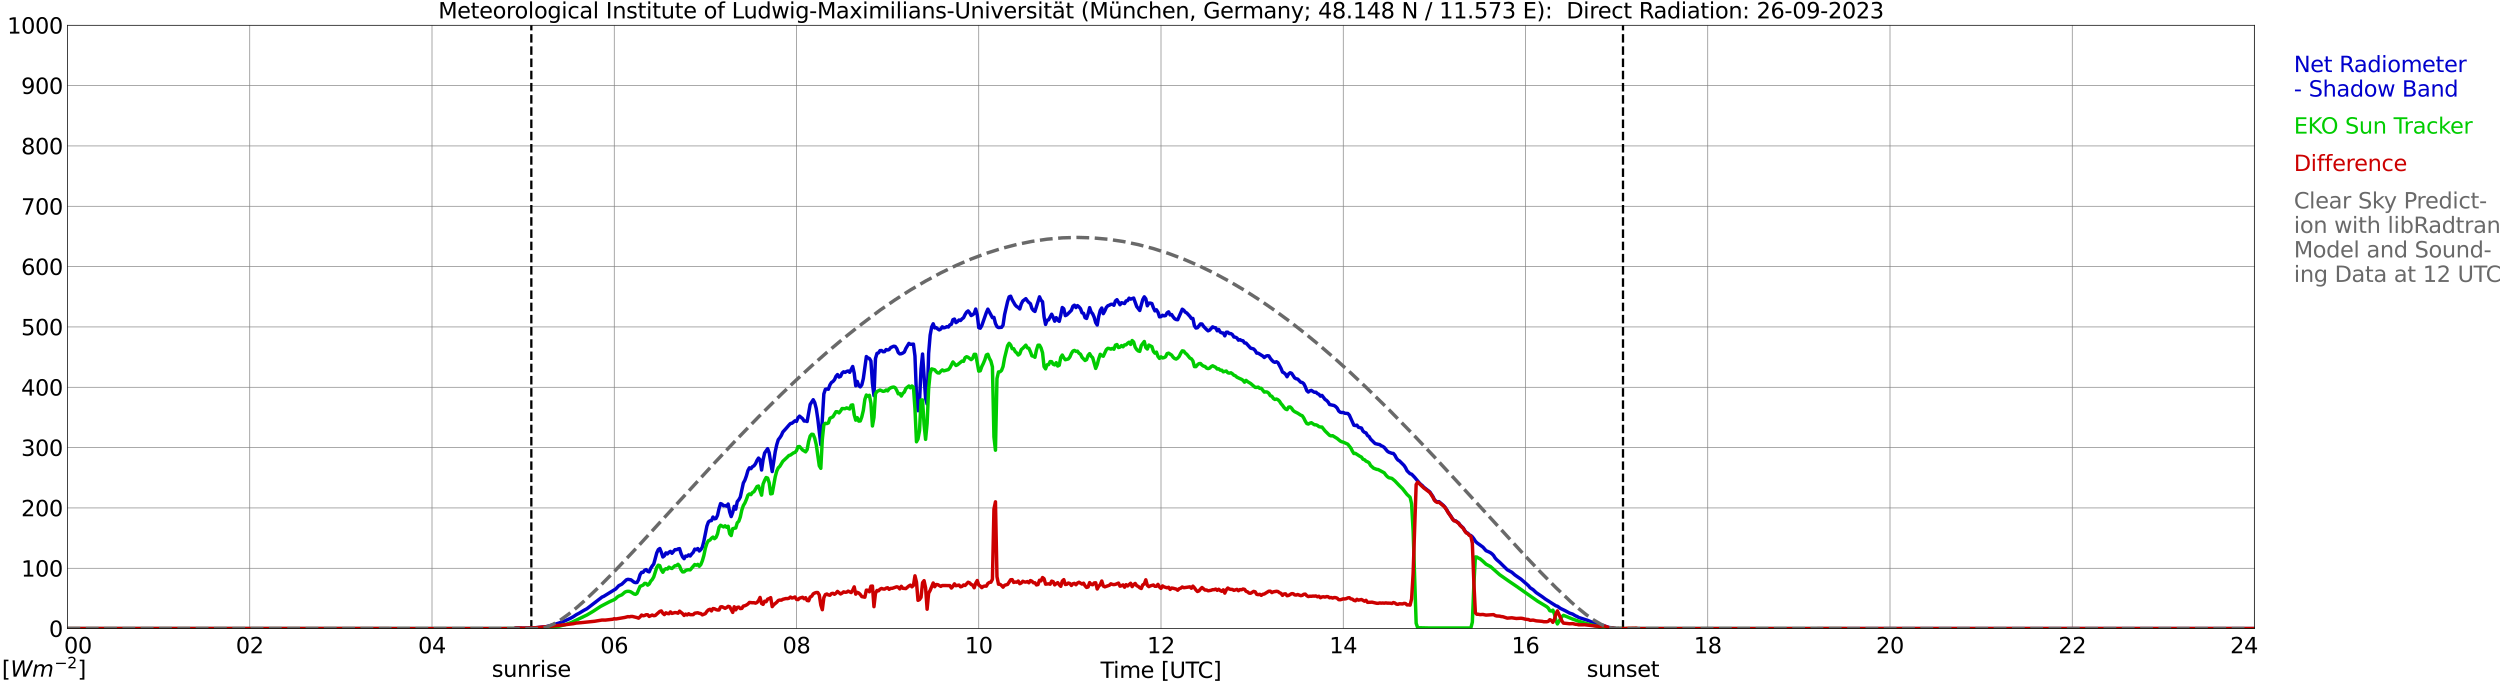 <?xml version="1.0" encoding="utf-8" standalone="no"?>
<!DOCTYPE svg PUBLIC "-//W3C//DTD SVG 1.1//EN"
  "http://www.w3.org/Graphics/SVG/1.1/DTD/svg11.dtd">
<svg xmlns:xlink="http://www.w3.org/1999/xlink" width="1085.4pt" height="296.64pt" viewBox="0 0 1085.4 296.64" xmlns="http://www.w3.org/2000/svg" version="1.1">
 <defs>
  <style type="text/css">*{stroke-linejoin: round; stroke-linecap: butt}</style>
 </defs>
 <g id="figure_1">
  <g id="patch_1">
   <path d="M 0 296.64 
L 1085.4 296.64 
L 1085.4 0 
L 0 0 
z
" style="fill: #ffffff"/>
  </g>
  <g id="axes_1">
   <g id="patch_2">
    <path d="M 29.306 272.909 
L 978.814 272.909 
L 978.814 10.976 
L 29.306 10.976 
z
" style="fill: #ffffff"/>
   </g>
   <g id="patch_3">
    <path d="M 978.814 272.909 
L 978.814 272.909 
L 978.814 10.976 
L 978.814 10.976 
z
" clip-path="url(#p9517288a63)" style="fill: #d3d3d3; opacity: 0.25; stroke: #d3d3d3; stroke-linejoin: miter"/>
   </g>
   <g id="matplotlib.axis_1">
    <g id="xtick_1">
     <g id="line2d_1">
      <path d="M 29.306 272.909 
L 29.306 10.976 
" clip-path="url(#p9517288a63)" style="fill: none; stroke: #808080; stroke-width: 0.3; stroke-linecap: square"/>
     </g>
     <g id="line2d_2"/>
     <g id="text_1">
      <!--    00 -->
      <g transform="translate(18.733 283.627) scale(0.095 -0.095)">
       <defs>
        <path id="DejaVuSans-20" transform="scale(0.016)"/>
        <path id="DejaVuSans-30" d="M 2034 4250 
Q 1547 4250 1301 3770 
Q 1056 3291 1056 2328 
Q 1056 1369 1301 889 
Q 1547 409 2034 409 
Q 2525 409 2770 889 
Q 3016 1369 3016 2328 
Q 3016 3291 2770 3770 
Q 2525 4250 2034 4250 
z
M 2034 4750 
Q 2819 4750 3233 4129 
Q 3647 3509 3647 2328 
Q 3647 1150 3233 529 
Q 2819 -91 2034 -91 
Q 1250 -91 836 529 
Q 422 1150 422 2328 
Q 422 3509 836 4129 
Q 1250 4750 2034 4750 
z
" transform="scale(0.016)"/>
       </defs>
       <use xlink:href="#DejaVuSans-20"/>
       <use xlink:href="#DejaVuSans-20" transform="translate(31.787 0)"/>
       <use xlink:href="#DejaVuSans-20" transform="translate(63.574 0)"/>
       <use xlink:href="#DejaVuSans-30" transform="translate(95.361 0)"/>
       <use xlink:href="#DejaVuSans-30" transform="translate(158.984 0)"/>
      </g>
     </g>
    </g>
    <g id="xtick_2">
     <g id="line2d_3">
      <path d="M 108.431 272.909 
L 108.431 10.976 
" clip-path="url(#p9517288a63)" style="fill: none; stroke: #808080; stroke-width: 0.3; stroke-linecap: square"/>
     </g>
     <g id="line2d_4"/>
     <g id="text_2">
      <!-- 02 -->
      <g transform="translate(102.387 283.627) scale(0.095 -0.095)">
       <defs>
        <path id="DejaVuSans-32" d="M 1228 531 
L 3431 531 
L 3431 0 
L 469 0 
L 469 531 
Q 828 903 1448 1529 
Q 2069 2156 2228 2338 
Q 2531 2678 2651 2914 
Q 2772 3150 2772 3378 
Q 2772 3750 2511 3984 
Q 2250 4219 1831 4219 
Q 1534 4219 1204 4116 
Q 875 4013 500 3803 
L 500 4441 
Q 881 4594 1212 4672 
Q 1544 4750 1819 4750 
Q 2544 4750 2975 4387 
Q 3406 4025 3406 3419 
Q 3406 3131 3298 2873 
Q 3191 2616 2906 2266 
Q 2828 2175 2409 1742 
Q 1991 1309 1228 531 
z
" transform="scale(0.016)"/>
       </defs>
       <use xlink:href="#DejaVuSans-30"/>
       <use xlink:href="#DejaVuSans-32" transform="translate(63.623 0)"/>
      </g>
     </g>
    </g>
    <g id="xtick_3">
     <g id="line2d_5">
      <path d="M 187.557 272.909 
L 187.557 10.976 
" clip-path="url(#p9517288a63)" style="fill: none; stroke: #808080; stroke-width: 0.3; stroke-linecap: square"/>
     </g>
     <g id="line2d_6"/>
     <g id="text_3">
      <!-- 04 -->
      <g transform="translate(181.513 283.627) scale(0.095 -0.095)">
       <defs>
        <path id="DejaVuSans-34" d="M 2419 4116 
L 825 1625 
L 2419 1625 
L 2419 4116 
z
M 2253 4666 
L 3047 4666 
L 3047 1625 
L 3713 1625 
L 3713 1100 
L 3047 1100 
L 3047 0 
L 2419 0 
L 2419 1100 
L 313 1100 
L 313 1709 
L 2253 4666 
z
" transform="scale(0.016)"/>
       </defs>
       <use xlink:href="#DejaVuSans-30"/>
       <use xlink:href="#DejaVuSans-34" transform="translate(63.623 0)"/>
      </g>
     </g>
    </g>
    <g id="xtick_4">
     <g id="line2d_7">
      <path d="M 266.683 272.909 
L 266.683 10.976 
" clip-path="url(#p9517288a63)" style="fill: none; stroke: #808080; stroke-width: 0.3; stroke-linecap: square"/>
     </g>
     <g id="line2d_8"/>
     <g id="text_4">
      <!-- 06 -->
      <g transform="translate(260.638 283.627) scale(0.095 -0.095)">
       <defs>
        <path id="DejaVuSans-36" d="M 2113 2584 
Q 1688 2584 1439 2293 
Q 1191 2003 1191 1497 
Q 1191 994 1439 701 
Q 1688 409 2113 409 
Q 2538 409 2786 701 
Q 3034 994 3034 1497 
Q 3034 2003 2786 2293 
Q 2538 2584 2113 2584 
z
M 3366 4563 
L 3366 3988 
Q 3128 4100 2886 4159 
Q 2644 4219 2406 4219 
Q 1781 4219 1451 3797 
Q 1122 3375 1075 2522 
Q 1259 2794 1537 2939 
Q 1816 3084 2150 3084 
Q 2853 3084 3261 2657 
Q 3669 2231 3669 1497 
Q 3669 778 3244 343 
Q 2819 -91 2113 -91 
Q 1303 -91 875 529 
Q 447 1150 447 2328 
Q 447 3434 972 4092 
Q 1497 4750 2381 4750 
Q 2619 4750 2861 4703 
Q 3103 4656 3366 4563 
z
" transform="scale(0.016)"/>
       </defs>
       <use xlink:href="#DejaVuSans-30"/>
       <use xlink:href="#DejaVuSans-36" transform="translate(63.623 0)"/>
      </g>
     </g>
    </g>
    <g id="xtick_5">
     <g id="line2d_9">
      <path d="M 345.808 272.909 
L 345.808 10.976 
" clip-path="url(#p9517288a63)" style="fill: none; stroke: #808080; stroke-width: 0.3; stroke-linecap: square"/>
     </g>
     <g id="line2d_10"/>
     <g id="text_5">
      <!-- 08 -->
      <g transform="translate(339.764 283.627) scale(0.095 -0.095)">
       <defs>
        <path id="DejaVuSans-38" d="M 2034 2216 
Q 1584 2216 1326 1975 
Q 1069 1734 1069 1313 
Q 1069 891 1326 650 
Q 1584 409 2034 409 
Q 2484 409 2743 651 
Q 3003 894 3003 1313 
Q 3003 1734 2745 1975 
Q 2488 2216 2034 2216 
z
M 1403 2484 
Q 997 2584 770 2862 
Q 544 3141 544 3541 
Q 544 4100 942 4425 
Q 1341 4750 2034 4750 
Q 2731 4750 3128 4425 
Q 3525 4100 3525 3541 
Q 3525 3141 3298 2862 
Q 3072 2584 2669 2484 
Q 3125 2378 3379 2068 
Q 3634 1759 3634 1313 
Q 3634 634 3220 271 
Q 2806 -91 2034 -91 
Q 1263 -91 848 271 
Q 434 634 434 1313 
Q 434 1759 690 2068 
Q 947 2378 1403 2484 
z
M 1172 3481 
Q 1172 3119 1398 2916 
Q 1625 2713 2034 2713 
Q 2441 2713 2670 2916 
Q 2900 3119 2900 3481 
Q 2900 3844 2670 4047 
Q 2441 4250 2034 4250 
Q 1625 4250 1398 4047 
Q 1172 3844 1172 3481 
z
" transform="scale(0.016)"/>
       </defs>
       <use xlink:href="#DejaVuSans-30"/>
       <use xlink:href="#DejaVuSans-38" transform="translate(63.623 0)"/>
      </g>
     </g>
    </g>
    <g id="xtick_6">
     <g id="line2d_11">
      <path d="M 424.934 272.909 
L 424.934 10.976 
" clip-path="url(#p9517288a63)" style="fill: none; stroke: #808080; stroke-width: 0.3; stroke-linecap: square"/>
     </g>
     <g id="line2d_12"/>
     <g id="text_6">
      <!-- 10 -->
      <g transform="translate(418.89 283.627) scale(0.095 -0.095)">
       <defs>
        <path id="DejaVuSans-31" d="M 794 531 
L 1825 531 
L 1825 4091 
L 703 3866 
L 703 4441 
L 1819 4666 
L 2450 4666 
L 2450 531 
L 3481 531 
L 3481 0 
L 794 0 
L 794 531 
z
" transform="scale(0.016)"/>
       </defs>
       <use xlink:href="#DejaVuSans-31"/>
       <use xlink:href="#DejaVuSans-30" transform="translate(63.623 0)"/>
      </g>
     </g>
    </g>
    <g id="xtick_7">
     <g id="line2d_13">
      <path d="M 504.06 272.909 
L 504.06 10.976 
" clip-path="url(#p9517288a63)" style="fill: none; stroke: #808080; stroke-width: 0.3; stroke-linecap: square"/>
     </g>
     <g id="line2d_14"/>
     <g id="text_7">
      <!-- 12 -->
      <g transform="translate(498.015 283.627) scale(0.095 -0.095)">
       <use xlink:href="#DejaVuSans-31"/>
       <use xlink:href="#DejaVuSans-32" transform="translate(63.623 0)"/>
      </g>
     </g>
    </g>
    <g id="xtick_8">
     <g id="line2d_15">
      <path d="M 583.185 272.909 
L 583.185 10.976 
" clip-path="url(#p9517288a63)" style="fill: none; stroke: #808080; stroke-width: 0.3; stroke-linecap: square"/>
     </g>
     <g id="line2d_16"/>
     <g id="text_8">
      <!-- 14 -->
      <g transform="translate(577.141 283.627) scale(0.095 -0.095)">
       <use xlink:href="#DejaVuSans-31"/>
       <use xlink:href="#DejaVuSans-34" transform="translate(63.623 0)"/>
      </g>
     </g>
    </g>
    <g id="xtick_9">
     <g id="line2d_17">
      <path d="M 662.311 272.909 
L 662.311 10.976 
" clip-path="url(#p9517288a63)" style="fill: none; stroke: #808080; stroke-width: 0.3; stroke-linecap: square"/>
     </g>
     <g id="line2d_18"/>
     <g id="text_9">
      <!-- 16 -->
      <g transform="translate(656.267 283.627) scale(0.095 -0.095)">
       <use xlink:href="#DejaVuSans-31"/>
       <use xlink:href="#DejaVuSans-36" transform="translate(63.623 0)"/>
      </g>
     </g>
    </g>
    <g id="xtick_10">
     <g id="line2d_19">
      <path d="M 741.437 272.909 
L 741.437 10.976 
" clip-path="url(#p9517288a63)" style="fill: none; stroke: #808080; stroke-width: 0.3; stroke-linecap: square"/>
     </g>
     <g id="line2d_20"/>
     <g id="text_10">
      <!-- 18 -->
      <g transform="translate(735.392 283.627) scale(0.095 -0.095)">
       <use xlink:href="#DejaVuSans-31"/>
       <use xlink:href="#DejaVuSans-38" transform="translate(63.623 0)"/>
      </g>
     </g>
    </g>
    <g id="xtick_11">
     <g id="line2d_21">
      <path d="M 820.562 272.909 
L 820.562 10.976 
" clip-path="url(#p9517288a63)" style="fill: none; stroke: #808080; stroke-width: 0.3; stroke-linecap: square"/>
     </g>
     <g id="line2d_22"/>
     <g id="text_11">
      <!-- 20 -->
      <g transform="translate(814.518 283.627) scale(0.095 -0.095)">
       <use xlink:href="#DejaVuSans-32"/>
       <use xlink:href="#DejaVuSans-30" transform="translate(63.623 0)"/>
      </g>
     </g>
    </g>
    <g id="xtick_12">
     <g id="line2d_23">
      <path d="M 899.688 272.909 
L 899.688 10.976 
" clip-path="url(#p9517288a63)" style="fill: none; stroke: #808080; stroke-width: 0.3; stroke-linecap: square"/>
     </g>
     <g id="line2d_24"/>
     <g id="text_12">
      <!-- 22 -->
      <g transform="translate(893.644 283.627) scale(0.095 -0.095)">
       <use xlink:href="#DejaVuSans-32"/>
       <use xlink:href="#DejaVuSans-32" transform="translate(63.623 0)"/>
      </g>
     </g>
    </g>
    <g id="xtick_13">
     <g id="line2d_25">
      <path d="M 978.814 272.909 
L 978.814 10.976 
" clip-path="url(#p9517288a63)" style="fill: none; stroke: #808080; stroke-width: 0.3; stroke-linecap: square"/>
     </g>
     <g id="line2d_26"/>
     <g id="text_13">
      <!-- 24    -->
      <g transform="translate(968.241 283.627) scale(0.095 -0.095)">
       <use xlink:href="#DejaVuSans-32"/>
       <use xlink:href="#DejaVuSans-34" transform="translate(63.623 0)"/>
       <use xlink:href="#DejaVuSans-20" transform="translate(127.246 0)"/>
       <use xlink:href="#DejaVuSans-20" transform="translate(159.033 0)"/>
       <use xlink:href="#DejaVuSans-20" transform="translate(190.82 0)"/>
      </g>
     </g>
    </g>
    <g id="text_14">
     <!-- Time [UTC] -->
     <g transform="translate(477.806 294.322) scale(0.095 -0.095)">
      <defs>
       <path id="DejaVuSans-54" d="M -19 4666 
L 3928 4666 
L 3928 4134 
L 2272 4134 
L 2272 0 
L 1638 0 
L 1638 4134 
L -19 4134 
L -19 4666 
z
" transform="scale(0.016)"/>
       <path id="DejaVuSans-69" d="M 603 3500 
L 1178 3500 
L 1178 0 
L 603 0 
L 603 3500 
z
M 603 4863 
L 1178 4863 
L 1178 4134 
L 603 4134 
L 603 4863 
z
" transform="scale(0.016)"/>
       <path id="DejaVuSans-6d" d="M 3328 2828 
Q 3544 3216 3844 3400 
Q 4144 3584 4550 3584 
Q 5097 3584 5394 3201 
Q 5691 2819 5691 2113 
L 5691 0 
L 5113 0 
L 5113 2094 
Q 5113 2597 4934 2840 
Q 4756 3084 4391 3084 
Q 3944 3084 3684 2787 
Q 3425 2491 3425 1978 
L 3425 0 
L 2847 0 
L 2847 2094 
Q 2847 2600 2669 2842 
Q 2491 3084 2119 3084 
Q 1678 3084 1418 2786 
Q 1159 2488 1159 1978 
L 1159 0 
L 581 0 
L 581 3500 
L 1159 3500 
L 1159 2956 
Q 1356 3278 1631 3431 
Q 1906 3584 2284 3584 
Q 2666 3584 2933 3390 
Q 3200 3197 3328 2828 
z
" transform="scale(0.016)"/>
       <path id="DejaVuSans-65" d="M 3597 1894 
L 3597 1613 
L 953 1613 
Q 991 1019 1311 708 
Q 1631 397 2203 397 
Q 2534 397 2845 478 
Q 3156 559 3463 722 
L 3463 178 
Q 3153 47 2828 -22 
Q 2503 -91 2169 -91 
Q 1331 -91 842 396 
Q 353 884 353 1716 
Q 353 2575 817 3079 
Q 1281 3584 2069 3584 
Q 2775 3584 3186 3129 
Q 3597 2675 3597 1894 
z
M 3022 2063 
Q 3016 2534 2758 2815 
Q 2500 3097 2075 3097 
Q 1594 3097 1305 2825 
Q 1016 2553 972 2059 
L 3022 2063 
z
" transform="scale(0.016)"/>
       <path id="DejaVuSans-5b" d="M 550 4863 
L 1875 4863 
L 1875 4416 
L 1125 4416 
L 1125 -397 
L 1875 -397 
L 1875 -844 
L 550 -844 
L 550 4863 
z
" transform="scale(0.016)"/>
       <path id="DejaVuSans-55" d="M 556 4666 
L 1191 4666 
L 1191 1831 
Q 1191 1081 1462 751 
Q 1734 422 2344 422 
Q 2950 422 3222 751 
Q 3494 1081 3494 1831 
L 3494 4666 
L 4128 4666 
L 4128 1753 
Q 4128 841 3676 375 
Q 3225 -91 2344 -91 
Q 1459 -91 1007 375 
Q 556 841 556 1753 
L 556 4666 
z
" transform="scale(0.016)"/>
       <path id="DejaVuSans-43" d="M 4122 4306 
L 4122 3641 
Q 3803 3938 3442 4084 
Q 3081 4231 2675 4231 
Q 1875 4231 1450 3742 
Q 1025 3253 1025 2328 
Q 1025 1406 1450 917 
Q 1875 428 2675 428 
Q 3081 428 3442 575 
Q 3803 722 4122 1019 
L 4122 359 
Q 3791 134 3420 21 
Q 3050 -91 2638 -91 
Q 1578 -91 968 557 
Q 359 1206 359 2328 
Q 359 3453 968 4101 
Q 1578 4750 2638 4750 
Q 3056 4750 3426 4639 
Q 3797 4528 4122 4306 
z
" transform="scale(0.016)"/>
       <path id="DejaVuSans-5d" d="M 1947 4863 
L 1947 -844 
L 622 -844 
L 622 -397 
L 1369 -397 
L 1369 4416 
L 622 4416 
L 622 4863 
L 1947 4863 
z
" transform="scale(0.016)"/>
      </defs>
      <use xlink:href="#DejaVuSans-54"/>
      <use xlink:href="#DejaVuSans-69" transform="translate(57.959 0)"/>
      <use xlink:href="#DejaVuSans-6d" transform="translate(85.742 0)"/>
      <use xlink:href="#DejaVuSans-65" transform="translate(183.154 0)"/>
      <use xlink:href="#DejaVuSans-20" transform="translate(244.678 0)"/>
      <use xlink:href="#DejaVuSans-5b" transform="translate(276.465 0)"/>
      <use xlink:href="#DejaVuSans-55" transform="translate(315.479 0)"/>
      <use xlink:href="#DejaVuSans-54" transform="translate(388.672 0)"/>
      <use xlink:href="#DejaVuSans-43" transform="translate(443.881 0)"/>
      <use xlink:href="#DejaVuSans-5d" transform="translate(513.705 0)"/>
     </g>
    </g>
   </g>
   <g id="matplotlib.axis_2">
    <g id="ytick_1">
     <g id="line2d_27">
      <path d="M 29.306 272.909 
L 978.814 272.909 
" clip-path="url(#p9517288a63)" style="fill: none; stroke: #808080; stroke-width: 0.3; stroke-linecap: square"/>
     </g>
     <g id="line2d_28"/>
     <g id="text_15">
      <!-- 0 -->
      <g transform="translate(21.261 276.518) scale(0.095 -0.095)">
       <use xlink:href="#DejaVuSans-30"/>
      </g>
     </g>
    </g>
    <g id="ytick_2">
     <g id="line2d_29">
      <path d="M 29.306 246.715 
L 978.814 246.715 
" clip-path="url(#p9517288a63)" style="fill: none; stroke: #808080; stroke-width: 0.3; stroke-linecap: square"/>
     </g>
     <g id="line2d_30"/>
     <g id="text_16">
      <!-- 100 -->
      <g transform="translate(9.173 250.325) scale(0.095 -0.095)">
       <use xlink:href="#DejaVuSans-31"/>
       <use xlink:href="#DejaVuSans-30" transform="translate(63.623 0)"/>
       <use xlink:href="#DejaVuSans-30" transform="translate(127.246 0)"/>
      </g>
     </g>
    </g>
    <g id="ytick_3">
     <g id="line2d_31">
      <path d="M 29.306 220.522 
L 978.814 220.522 
" clip-path="url(#p9517288a63)" style="fill: none; stroke: #808080; stroke-width: 0.3; stroke-linecap: square"/>
     </g>
     <g id="line2d_32"/>
     <g id="text_17">
      <!-- 200 -->
      <g transform="translate(9.173 224.131) scale(0.095 -0.095)">
       <use xlink:href="#DejaVuSans-32"/>
       <use xlink:href="#DejaVuSans-30" transform="translate(63.623 0)"/>
       <use xlink:href="#DejaVuSans-30" transform="translate(127.246 0)"/>
      </g>
     </g>
    </g>
    <g id="ytick_4">
     <g id="line2d_33">
      <path d="M 29.306 194.329 
L 978.814 194.329 
" clip-path="url(#p9517288a63)" style="fill: none; stroke: #808080; stroke-width: 0.3; stroke-linecap: square"/>
     </g>
     <g id="line2d_34"/>
     <g id="text_18">
      <!-- 300 -->
      <g transform="translate(9.173 197.938) scale(0.095 -0.095)">
       <defs>
        <path id="DejaVuSans-33" d="M 2597 2516 
Q 3050 2419 3304 2112 
Q 3559 1806 3559 1356 
Q 3559 666 3084 287 
Q 2609 -91 1734 -91 
Q 1441 -91 1130 -33 
Q 819 25 488 141 
L 488 750 
Q 750 597 1062 519 
Q 1375 441 1716 441 
Q 2309 441 2620 675 
Q 2931 909 2931 1356 
Q 2931 1769 2642 2001 
Q 2353 2234 1838 2234 
L 1294 2234 
L 1294 2753 
L 1863 2753 
Q 2328 2753 2575 2939 
Q 2822 3125 2822 3475 
Q 2822 3834 2567 4026 
Q 2313 4219 1838 4219 
Q 1578 4219 1281 4162 
Q 984 4106 628 3988 
L 628 4550 
Q 988 4650 1302 4700 
Q 1616 4750 1894 4750 
Q 2613 4750 3031 4423 
Q 3450 4097 3450 3541 
Q 3450 3153 3228 2886 
Q 3006 2619 2597 2516 
z
" transform="scale(0.016)"/>
       </defs>
       <use xlink:href="#DejaVuSans-33"/>
       <use xlink:href="#DejaVuSans-30" transform="translate(63.623 0)"/>
       <use xlink:href="#DejaVuSans-30" transform="translate(127.246 0)"/>
      </g>
     </g>
    </g>
    <g id="ytick_5">
     <g id="line2d_35">
      <path d="M 29.306 168.136 
L 978.814 168.136 
" clip-path="url(#p9517288a63)" style="fill: none; stroke: #808080; stroke-width: 0.3; stroke-linecap: square"/>
     </g>
     <g id="line2d_36"/>
     <g id="text_19">
      <!-- 400 -->
      <g transform="translate(9.173 171.745) scale(0.095 -0.095)">
       <use xlink:href="#DejaVuSans-34"/>
       <use xlink:href="#DejaVuSans-30" transform="translate(63.623 0)"/>
       <use xlink:href="#DejaVuSans-30" transform="translate(127.246 0)"/>
      </g>
     </g>
    </g>
    <g id="ytick_6">
     <g id="line2d_37">
      <path d="M 29.306 141.942 
L 978.814 141.942 
" clip-path="url(#p9517288a63)" style="fill: none; stroke: #808080; stroke-width: 0.3; stroke-linecap: square"/>
     </g>
     <g id="line2d_38"/>
     <g id="text_20">
      <!-- 500 -->
      <g transform="translate(9.173 145.551) scale(0.095 -0.095)">
       <defs>
        <path id="DejaVuSans-35" d="M 691 4666 
L 3169 4666 
L 3169 4134 
L 1269 4134 
L 1269 2991 
Q 1406 3038 1543 3061 
Q 1681 3084 1819 3084 
Q 2600 3084 3056 2656 
Q 3513 2228 3513 1497 
Q 3513 744 3044 326 
Q 2575 -91 1722 -91 
Q 1428 -91 1123 -41 
Q 819 9 494 109 
L 494 744 
Q 775 591 1075 516 
Q 1375 441 1709 441 
Q 2250 441 2565 725 
Q 2881 1009 2881 1497 
Q 2881 1984 2565 2268 
Q 2250 2553 1709 2553 
Q 1456 2553 1204 2497 
Q 953 2441 691 2322 
L 691 4666 
z
" transform="scale(0.016)"/>
       </defs>
       <use xlink:href="#DejaVuSans-35"/>
       <use xlink:href="#DejaVuSans-30" transform="translate(63.623 0)"/>
       <use xlink:href="#DejaVuSans-30" transform="translate(127.246 0)"/>
      </g>
     </g>
    </g>
    <g id="ytick_7">
     <g id="line2d_39">
      <path d="M 29.306 115.749 
L 978.814 115.749 
" clip-path="url(#p9517288a63)" style="fill: none; stroke: #808080; stroke-width: 0.3; stroke-linecap: square"/>
     </g>
     <g id="line2d_40"/>
     <g id="text_21">
      <!-- 600 -->
      <g transform="translate(9.173 119.358) scale(0.095 -0.095)">
       <use xlink:href="#DejaVuSans-36"/>
       <use xlink:href="#DejaVuSans-30" transform="translate(63.623 0)"/>
       <use xlink:href="#DejaVuSans-30" transform="translate(127.246 0)"/>
      </g>
     </g>
    </g>
    <g id="ytick_8">
     <g id="line2d_41">
      <path d="M 29.306 89.556 
L 978.814 89.556 
" clip-path="url(#p9517288a63)" style="fill: none; stroke: #808080; stroke-width: 0.3; stroke-linecap: square"/>
     </g>
     <g id="line2d_42"/>
     <g id="text_22">
      <!-- 700 -->
      <g transform="translate(9.173 93.165) scale(0.095 -0.095)">
       <defs>
        <path id="DejaVuSans-37" d="M 525 4666 
L 3525 4666 
L 3525 4397 
L 1831 0 
L 1172 0 
L 2766 4134 
L 525 4134 
L 525 4666 
z
" transform="scale(0.016)"/>
       </defs>
       <use xlink:href="#DejaVuSans-37"/>
       <use xlink:href="#DejaVuSans-30" transform="translate(63.623 0)"/>
       <use xlink:href="#DejaVuSans-30" transform="translate(127.246 0)"/>
      </g>
     </g>
    </g>
    <g id="ytick_9">
     <g id="line2d_43">
      <path d="M 29.306 63.362 
L 978.814 63.362 
" clip-path="url(#p9517288a63)" style="fill: none; stroke: #808080; stroke-width: 0.3; stroke-linecap: square"/>
     </g>
     <g id="line2d_44"/>
     <g id="text_23">
      <!-- 800 -->
      <g transform="translate(9.173 66.972) scale(0.095 -0.095)">
       <use xlink:href="#DejaVuSans-38"/>
       <use xlink:href="#DejaVuSans-30" transform="translate(63.623 0)"/>
       <use xlink:href="#DejaVuSans-30" transform="translate(127.246 0)"/>
      </g>
     </g>
    </g>
    <g id="ytick_10">
     <g id="line2d_45">
      <path d="M 29.306 37.169 
L 978.814 37.169 
" clip-path="url(#p9517288a63)" style="fill: none; stroke: #808080; stroke-width: 0.3; stroke-linecap: square"/>
     </g>
     <g id="line2d_46"/>
     <g id="text_24">
      <!-- 900 -->
      <g transform="translate(9.173 40.778) scale(0.095 -0.095)">
       <defs>
        <path id="DejaVuSans-39" d="M 703 97 
L 703 672 
Q 941 559 1184 500 
Q 1428 441 1663 441 
Q 2288 441 2617 861 
Q 2947 1281 2994 2138 
Q 2813 1869 2534 1725 
Q 2256 1581 1919 1581 
Q 1219 1581 811 2004 
Q 403 2428 403 3163 
Q 403 3881 828 4315 
Q 1253 4750 1959 4750 
Q 2769 4750 3195 4129 
Q 3622 3509 3622 2328 
Q 3622 1225 3098 567 
Q 2575 -91 1691 -91 
Q 1453 -91 1209 -44 
Q 966 3 703 97 
z
M 1959 2075 
Q 2384 2075 2632 2365 
Q 2881 2656 2881 3163 
Q 2881 3666 2632 3958 
Q 2384 4250 1959 4250 
Q 1534 4250 1286 3958 
Q 1038 3666 1038 3163 
Q 1038 2656 1286 2365 
Q 1534 2075 1959 2075 
z
" transform="scale(0.016)"/>
       </defs>
       <use xlink:href="#DejaVuSans-39"/>
       <use xlink:href="#DejaVuSans-30" transform="translate(63.623 0)"/>
       <use xlink:href="#DejaVuSans-30" transform="translate(127.246 0)"/>
      </g>
     </g>
    </g>
    <g id="ytick_11">
     <g id="line2d_47">
      <path d="M 29.306 10.976 
L 978.814 10.976 
" clip-path="url(#p9517288a63)" style="fill: none; stroke: #808080; stroke-width: 0.3; stroke-linecap: square"/>
     </g>
     <g id="line2d_48"/>
     <g id="text_25">
      <!-- 1000 -->
      <g transform="translate(3.128 14.585) scale(0.095 -0.095)">
       <use xlink:href="#DejaVuSans-31"/>
       <use xlink:href="#DejaVuSans-30" transform="translate(63.623 0)"/>
       <use xlink:href="#DejaVuSans-30" transform="translate(127.246 0)"/>
       <use xlink:href="#DejaVuSans-30" transform="translate(190.869 0)"/>
      </g>
     </g>
    </g>
   </g>
   <g id="line2d_49">
    <path d="M 230.681 272.909 
L 230.681 10.976 
" clip-path="url(#p9517288a63)" style="fill: none; stroke-dasharray: 3.7,1.6; stroke-dashoffset: 0; stroke: #000000"/>
   </g>
   <g id="line2d_50">
    <path d="M 704.643 272.909 
L 704.643 10.976 
" clip-path="url(#p9517288a63)" style="fill: none; stroke-dasharray: 3.7,1.6; stroke-dashoffset: 0; stroke: #000000"/>
   </g>
   <g id="line2d_51">
    <path d="M 29.306 272.909 
L 223.164 272.909 
L 223.823 272.702 
L 225.142 272.642 
L 227.12 272.712 
L 231.076 272.629 
L 233.054 272.495 
L 235.692 272.215 
L 237.011 272.092 
L 238.989 271.61 
L 240.967 271.039 
L 244.264 269.978 
L 247.561 268.493 
L 248.88 267.762 
L 250.198 266.887 
L 251.517 266.188 
L 253.495 264.988 
L 254.814 264.286 
L 261.408 259.202 
L 262.067 258.937 
L 266.023 256.499 
L 267.342 255.697 
L 268.661 254.288 
L 269.98 253.617 
L 271.958 251.732 
L 272.617 251.517 
L 273.936 251.732 
L 275.255 252.745 
L 275.914 252.947 
L 276.573 252.874 
L 277.233 251.687 
L 277.892 249.492 
L 278.552 248.486 
L 279.211 248.476 
L 279.87 247.585 
L 280.53 247.302 
L 281.189 248.054 
L 281.849 248.282 
L 282.508 246.784 
L 283.167 245.71 
L 283.827 244.898 
L 285.145 240.036 
L 285.805 238.617 
L 286.464 238.153 
L 287.124 239.795 
L 287.783 241.807 
L 288.442 241.291 
L 289.102 240.047 
L 289.761 240.492 
L 290.42 239.774 
L 291.08 239.389 
L 291.739 240.22 
L 293.058 238.637 
L 293.717 238.669 
L 294.377 238.326 
L 295.036 238.195 
L 295.696 240.335 
L 296.355 241.802 
L 297.014 242.561 
L 297.674 241.417 
L 298.333 241.508 
L 298.992 240.908 
L 299.652 241.385 
L 300.311 240.492 
L 300.971 239.803 
L 301.63 238.404 
L 302.289 238.627 
L 302.949 238.158 
L 303.608 239.222 
L 304.267 238.603 
L 304.927 237.54 
L 305.586 234.952 
L 306.905 228.427 
L 307.564 226.615 
L 308.224 226.107 
L 308.883 226.025 
L 309.543 224.485 
L 310.202 225.263 
L 310.861 225.093 
L 311.521 223.713 
L 312.18 220.805 
L 312.839 218.639 
L 313.499 218.924 
L 314.158 219.603 
L 314.818 219.482 
L 315.477 219.773 
L 316.136 218.822 
L 316.796 222.259 
L 317.455 224.273 
L 318.114 222.5 
L 318.774 219.854 
L 319.433 221.07 
L 320.093 217.767 
L 320.752 216.994 
L 321.411 215.789 
L 322.73 209.699 
L 323.39 208.484 
L 324.049 206.64 
L 324.708 204.329 
L 325.368 203.104 
L 326.027 203.478 
L 326.686 202.616 
L 327.346 202.234 
L 328.005 201.349 
L 328.665 199.892 
L 329.324 198.876 
L 329.983 199.607 
L 330.643 204.062 
L 331.302 199.646 
L 331.961 196.699 
L 333.28 194.792 
L 333.94 196.605 
L 335.258 204.728 
L 336.577 196.092 
L 337.236 193.064 
L 337.896 190.903 
L 338.555 190.072 
L 339.215 189.056 
L 339.874 187.568 
L 341.193 186.117 
L 342.512 184.595 
L 343.171 183.878 
L 343.83 183.776 
L 345.149 182.691 
L 345.808 182.956 
L 346.468 181.355 
L 347.127 180.666 
L 348.446 181.753 
L 349.105 182.785 
L 349.765 182.767 
L 350.424 182.998 
L 351.743 175.593 
L 353.062 173.547 
L 353.721 174.804 
L 354.38 177.377 
L 355.04 181.782 
L 356.359 193.079 
L 357.677 171.043 
L 358.337 169.026 
L 358.996 168.885 
L 359.655 168.997 
L 360.315 167.132 
L 360.974 166.066 
L 361.634 165.621 
L 362.293 164.851 
L 362.952 163.374 
L 363.612 162.622 
L 364.271 163.706 
L 364.93 163.4 
L 365.59 161.983 
L 366.249 161.425 
L 366.909 161.676 
L 367.568 161.262 
L 368.227 161.069 
L 368.887 161.645 
L 370.206 159.122 
L 370.865 161.998 
L 371.524 167.478 
L 372.184 165.595 
L 372.843 167.397 
L 373.502 167.952 
L 374.162 167.072 
L 374.821 164.374 
L 376.14 154.801 
L 376.799 155.387 
L 377.459 155.639 
L 378.118 156.734 
L 378.777 166.467 
L 379.437 171.745 
L 380.096 155.665 
L 380.756 153.425 
L 381.415 153.213 
L 382.074 152.218 
L 382.734 152.186 
L 383.393 152.71 
L 384.053 152.658 
L 384.712 151.757 
L 385.371 151.972 
L 386.031 151.778 
L 386.69 150.913 
L 388.009 150.314 
L 388.668 150.424 
L 389.328 151.322 
L 389.987 153.046 
L 390.646 153.64 
L 391.306 153.58 
L 391.965 153.284 
L 392.624 152.839 
L 393.284 151.288 
L 394.603 149.09 
L 395.262 149.504 
L 396.581 149.405 
L 397.24 154.573 
L 397.899 171.622 
L 398.559 178.317 
L 399.218 174.375 
L 399.878 160.128 
L 400.537 153.706 
L 401.856 173.065 
L 402.515 175.383 
L 403.175 153.423 
L 403.834 145.52 
L 404.493 141.974 
L 405.153 140.575 
L 405.812 142.367 
L 406.471 142.243 
L 407.131 142.822 
L 407.79 143.228 
L 408.45 142.843 
L 409.109 141.895 
L 409.768 142.338 
L 410.428 142.168 
L 411.087 141.822 
L 411.746 141.984 
L 412.406 141.041 
L 413.065 140.79 
L 413.725 138.802 
L 414.384 138.527 
L 415.043 140.067 
L 415.703 139.624 
L 416.362 138.925 
L 417.022 139.15 
L 417.681 138.43 
L 418.34 137.945 
L 419 136.557 
L 419.659 135.504 
L 420.318 134.998 
L 420.978 135.818 
L 421.637 136.994 
L 422.297 136.651 
L 422.956 136.112 
L 423.615 134.176 
L 424.275 136.677 
L 424.934 142.228 
L 425.593 142.495 
L 426.253 141.358 
L 428.231 135.698 
L 428.89 134.218 
L 430.869 137.916 
L 431.528 137.806 
L 432.187 140.42 
L 432.847 141.817 
L 433.506 142.212 
L 434.825 142.112 
L 435.484 141.162 
L 436.144 136.625 
L 437.462 130.889 
L 438.122 128.893 
L 438.781 128.597 
L 439.44 130.134 
L 440.759 132.424 
L 441.419 133.094 
L 442.078 133.49 
L 442.737 134.147 
L 443.397 131.97 
L 444.056 130.682 
L 445.375 129.671 
L 446.034 130.603 
L 446.694 131.331 
L 447.353 131.826 
L 448.012 133.914 
L 448.672 134.791 
L 449.331 135.218 
L 451.309 128.867 
L 451.969 130.326 
L 452.628 130.993 
L 453.287 137.537 
L 453.947 140.858 
L 454.606 139.069 
L 455.266 138.854 
L 456.584 136.426 
L 457.244 137.772 
L 457.903 139.443 
L 458.563 137.924 
L 459.222 138.969 
L 459.881 139.517 
L 460.541 136.803 
L 461.2 133.518 
L 461.859 134.076 
L 462.519 137.026 
L 463.178 136.714 
L 465.156 134.726 
L 465.816 132.945 
L 466.475 132.5 
L 467.134 133.532 
L 467.794 132.683 
L 468.453 133.233 
L 469.113 134.021 
L 469.772 135.805 
L 470.431 136.038 
L 471.091 137.924 
L 471.75 138.257 
L 472.409 136.229 
L 473.069 133.568 
L 473.728 135.452 
L 474.388 136.243 
L 475.047 137.73 
L 475.706 140.062 
L 476.366 141.107 
L 477.025 137.358 
L 477.685 134.765 
L 478.344 133.731 
L 479.003 136.172 
L 479.663 134.985 
L 480.322 133.477 
L 480.981 132.748 
L 481.641 132.505 
L 482.3 132.133 
L 482.96 132.091 
L 483.619 132.539 
L 484.278 130.656 
L 484.938 130.108 
L 486.256 132.306 
L 486.916 131.423 
L 488.235 131.782 
L 488.894 130.648 
L 489.553 130.525 
L 490.213 129.451 
L 490.872 129.875 
L 492.191 129.401 
L 493.51 133.089 
L 494.828 134.807 
L 496.147 130.074 
L 496.807 128.872 
L 497.466 129.734 
L 498.125 132.761 
L 498.785 131.596 
L 499.444 131.596 
L 500.103 131.798 
L 500.763 133.613 
L 501.422 134.972 
L 502.082 134.495 
L 502.741 135.551 
L 503.4 137.557 
L 504.06 137.474 
L 504.719 136.869 
L 505.379 137.144 
L 506.038 137.01 
L 506.697 135.837 
L 507.357 135.391 
L 508.016 136.727 
L 508.675 136.557 
L 509.335 137.597 
L 509.994 138.38 
L 510.654 138.734 
L 511.313 138.815 
L 512.632 135.805 
L 513.291 134.247 
L 513.95 134.702 
L 514.61 135.533 
L 515.269 135.899 
L 516.588 137.335 
L 517.247 138.267 
L 517.907 138.27 
L 518.566 141.46 
L 519.226 142.411 
L 519.885 142.291 
L 521.204 140.619 
L 521.863 140.68 
L 522.522 141.672 
L 523.841 143.061 
L 524.501 143.629 
L 525.16 143.336 
L 526.479 141.908 
L 527.138 142.223 
L 527.797 142.312 
L 528.457 143.611 
L 529.116 143.035 
L 529.776 144.19 
L 530.435 144.522 
L 531.094 144.593 
L 531.754 145.808 
L 532.413 144.239 
L 533.073 144.229 
L 533.732 144.837 
L 534.391 144.826 
L 535.051 145.271 
L 535.71 146.324 
L 536.369 146.398 
L 537.029 146.741 
L 537.688 147.692 
L 538.348 147.459 
L 539.007 147.833 
L 539.666 147.943 
L 540.326 148.897 
L 540.985 148.957 
L 542.963 151.152 
L 544.282 151.498 
L 544.941 152.205 
L 545.601 153.318 
L 546.26 153.336 
L 548.238 154.573 
L 548.898 155.212 
L 549.557 154.656 
L 550.216 154.426 
L 550.876 154.51 
L 551.535 155.592 
L 552.195 156.414 
L 552.854 157.043 
L 553.513 157.315 
L 554.173 157.051 
L 554.832 157.457 
L 556.151 159.916 
L 556.81 161.537 
L 557.47 161.862 
L 558.129 162.48 
L 558.788 163.567 
L 559.448 162.373 
L 560.107 161.833 
L 560.766 162.069 
L 562.085 164.083 
L 562.745 164.45 
L 563.404 164.581 
L 564.723 165.951 
L 565.382 166.061 
L 566.042 166.588 
L 566.701 167.874 
L 567.36 169.608 
L 568.02 170.205 
L 568.679 169.689 
L 569.338 169.498 
L 570.657 170.328 
L 571.317 170.268 
L 571.976 170.894 
L 572.635 171.198 
L 573.295 171.989 
L 573.954 171.677 
L 575.273 173.419 
L 575.932 173.835 
L 576.592 174.524 
L 577.251 175.629 
L 579.229 176.067 
L 579.889 176.51 
L 580.548 177.18 
L 581.207 178.424 
L 581.867 178.972 
L 582.526 179.118 
L 583.185 179.056 
L 583.845 179.422 
L 585.164 179.524 
L 585.823 180.221 
L 587.801 184.629 
L 588.46 184.763 
L 589.12 184.582 
L 589.779 185.512 
L 591.098 185.837 
L 591.757 187.165 
L 592.417 187.71 
L 593.076 187.956 
L 593.736 189.111 
L 594.395 189.507 
L 595.054 190.633 
L 597.032 192.59 
L 598.351 192.901 
L 599.011 193.024 
L 599.67 193.522 
L 600.329 193.808 
L 600.989 194.261 
L 602.307 195.866 
L 602.967 196.32 
L 604.286 196.799 
L 604.945 196.867 
L 605.604 197.669 
L 606.264 198.905 
L 606.923 199.714 
L 607.582 200.091 
L 609.561 202.059 
L 610.22 203.038 
L 610.879 204.387 
L 612.198 205.686 
L 612.858 205.857 
L 614.176 207.234 
L 616.154 209.607 
L 616.814 210.283 
L 617.473 210.781 
L 618.133 211.522 
L 620.77 213.578 
L 622.089 215.556 
L 622.748 216.913 
L 623.408 217.581 
L 624.067 217.926 
L 624.726 217.795 
L 626.705 219.467 
L 627.364 220.205 
L 628.023 221.172 
L 628.683 222.345 
L 630.001 224.249 
L 630.661 225.334 
L 631.32 226.023 
L 631.98 226.135 
L 633.298 227.099 
L 633.958 228 
L 635.276 229.237 
L 635.936 230.353 
L 636.595 231.183 
L 637.255 231.489 
L 637.914 232.228 
L 638.573 232.503 
L 639.233 233.061 
L 639.892 233.92 
L 640.552 234.976 
L 641.211 235.644 
L 643.848 237.55 
L 645.167 239.08 
L 646.486 239.651 
L 647.145 240.002 
L 647.805 240.502 
L 648.464 241.191 
L 649.123 242.263 
L 649.783 242.983 
L 651.102 244.12 
L 654.399 247.365 
L 656.377 248.449 
L 657.695 249.618 
L 659.014 250.542 
L 660.333 251.443 
L 662.97 253.735 
L 663.63 254.335 
L 664.289 255.158 
L 665.608 256.009 
L 666.927 257.266 
L 669.564 259.063 
L 670.883 260.058 
L 673.521 261.753 
L 675.499 263.01 
L 676.158 263.204 
L 677.477 264.139 
L 679.455 265.095 
L 681.433 266.172 
L 682.752 266.599 
L 684.071 267.4 
L 684.73 267.654 
L 685.389 268.071 
L 689.346 269.344 
L 691.324 270.187 
L 692.643 270.541 
L 693.961 270.981 
L 694.621 271.298 
L 695.939 271.534 
L 698.577 272.458 
L 699.896 272.542 
L 700.555 272.765 
L 701.874 272.906 
L 702.533 272.851 
L 703.193 272.94 
L 703.852 272.901 
L 704.511 272.974 
L 705.171 272.922 
L 706.49 273.035 
L 710.446 273.11 
L 711.105 272.909 
L 978.154 272.909 
L 978.154 272.909 
" clip-path="url(#p9517288a63)" style="fill: none; stroke: #0000cc; stroke-width: 1.5; stroke-linecap: square"/>
   </g>
   <g id="line2d_52">
    <path d="M 28.646 272.924 
L 159.204 272.921 
L 183.601 272.917 
L 211.954 272.913 
L 236.351 272.848 
L 239.648 272.52 
L 242.945 271.854 
L 245.583 271.129 
L 248.22 270.195 
L 254.814 267.008 
L 257.451 265.45 
L 260.748 263.283 
L 264.705 261.21 
L 266.683 260.331 
L 267.342 259.868 
L 268.002 259.229 
L 268.661 258.792 
L 269.98 258.236 
L 271.298 257.087 
L 271.958 256.803 
L 272.617 256.712 
L 273.277 256.768 
L 273.936 257.008 
L 275.255 257.872 
L 275.914 258.038 
L 276.573 257.643 
L 277.892 254.59 
L 279.211 254.029 
L 279.87 253.275 
L 280.53 253.332 
L 281.189 254.05 
L 281.849 253.558 
L 282.508 252.331 
L 283.167 251.606 
L 283.827 250.48 
L 285.145 246.326 
L 285.805 245.374 
L 286.464 245.613 
L 287.124 247.457 
L 287.783 248.452 
L 288.442 247.37 
L 289.102 246.901 
L 289.761 247.063 
L 290.42 246.228 
L 291.08 246.628 
L 291.739 246.813 
L 293.058 245.6 
L 293.717 245.556 
L 294.377 244.995 
L 295.036 245.767 
L 295.696 247.4 
L 296.355 248.297 
L 297.014 248.272 
L 297.674 247.705 
L 298.333 247.425 
L 298.992 247.36 
L 299.652 247.415 
L 301.63 245.093 
L 302.289 245.395 
L 302.949 245.032 
L 303.608 245.841 
L 304.267 245.126 
L 304.927 243.495 
L 305.586 241.208 
L 306.246 238.018 
L 306.905 235.9 
L 307.564 234.733 
L 308.224 234.483 
L 308.883 233.696 
L 309.543 233.183 
L 310.202 233.869 
L 310.861 233.344 
L 311.521 231.788 
L 312.18 228.889 
L 312.839 228.049 
L 314.158 228.774 
L 314.818 228.278 
L 315.477 228.933 
L 316.136 228.475 
L 316.796 231.737 
L 317.455 232.513 
L 318.114 229.529 
L 319.433 229.212 
L 320.093 226.97 
L 320.752 226.322 
L 321.411 224.472 
L 322.071 221.43 
L 322.73 219.475 
L 323.39 218.407 
L 324.049 216.864 
L 324.708 214.993 
L 325.368 214.457 
L 326.027 214.754 
L 326.686 213.826 
L 327.346 213.481 
L 328.665 211.223 
L 329.324 211.011 
L 330.643 214.978 
L 331.302 210.166 
L 331.961 208.578 
L 332.621 207.325 
L 333.28 207.575 
L 333.94 209.622 
L 334.599 214.426 
L 335.258 214.265 
L 336.577 206.986 
L 337.236 204.505 
L 337.896 203.101 
L 338.555 202.469 
L 339.874 200.279 
L 341.852 198.429 
L 342.512 197.746 
L 343.171 197.576 
L 344.49 196.631 
L 345.149 196.419 
L 345.808 195.656 
L 346.468 193.932 
L 347.127 193.866 
L 348.446 195.352 
L 349.765 196.18 
L 350.424 195.202 
L 351.083 191.632 
L 351.743 189.3 
L 352.402 188.523 
L 353.062 188.624 
L 353.721 190.256 
L 354.38 193.036 
L 355.699 202.218 
L 356.359 203.332 
L 357.018 190.77 
L 357.677 184.465 
L 358.337 183.784 
L 358.996 183.91 
L 359.655 183.613 
L 360.315 181.6 
L 361.634 180.932 
L 362.952 178.737 
L 363.612 178.767 
L 364.271 179.264 
L 364.93 178.437 
L 365.59 177.371 
L 366.909 177.442 
L 367.568 177.079 
L 368.887 177.567 
L 369.546 175.921 
L 370.206 175.777 
L 370.865 180.111 
L 371.524 182.424 
L 372.184 181.336 
L 372.843 182.842 
L 373.502 182.757 
L 374.162 180.963 
L 374.821 178.179 
L 375.481 173.421 
L 376.14 171.498 
L 376.799 172.018 
L 377.459 171.618 
L 378.118 175.133 
L 378.777 184.942 
L 379.437 181.267 
L 380.096 170.957 
L 380.756 169.979 
L 382.074 169.325 
L 383.393 169.919 
L 384.053 169.795 
L 384.712 169.316 
L 385.371 169.702 
L 386.031 168.811 
L 386.69 168.381 
L 387.349 168.138 
L 388.009 168.024 
L 388.668 168.344 
L 389.328 169.476 
L 389.987 170.991 
L 390.646 170.865 
L 391.306 171.934 
L 391.965 170.786 
L 392.624 170.217 
L 393.284 168.655 
L 394.603 167.59 
L 395.262 168.368 
L 395.921 167.57 
L 396.581 168.152 
L 397.24 177.483 
L 397.899 191.806 
L 398.559 190.591 
L 399.218 186.974 
L 399.878 173.693 
L 400.537 173.633 
L 401.196 184.354 
L 401.856 190.752 
L 402.515 183.792 
L 403.175 168.799 
L 403.834 162.099 
L 404.493 160.154 
L 405.812 160.544 
L 406.471 161.378 
L 407.131 161.899 
L 407.79 161.939 
L 408.45 161.171 
L 409.109 160.603 
L 409.768 161.015 
L 411.746 160.466 
L 412.406 159.701 
L 413.725 157.146 
L 415.043 158.678 
L 415.703 158.372 
L 417.681 156.757 
L 418.34 156.893 
L 419 155.277 
L 419.659 154.873 
L 420.318 155.121 
L 421.637 156.134 
L 422.297 155.545 
L 422.956 153.832 
L 423.615 153.852 
L 424.934 161.135 
L 425.593 160.981 
L 426.253 159.133 
L 426.912 157.81 
L 427.572 156.226 
L 428.231 154.12 
L 428.89 153.801 
L 429.55 155.561 
L 430.209 156.778 
L 430.869 159.307 
L 431.528 189.689 
L 432.187 195.461 
L 432.847 164.36 
L 433.506 161.475 
L 434.165 161.419 
L 434.825 160.836 
L 435.484 159.139 
L 436.144 155.428 
L 437.462 150.071 
L 438.122 149.055 
L 438.781 149.787 
L 439.44 151.396 
L 440.1 151.388 
L 440.759 152.643 
L 441.419 153.223 
L 442.078 154.136 
L 442.737 153.637 
L 443.397 151.772 
L 444.056 151.235 
L 445.375 149.855 
L 446.034 151.02 
L 446.694 151.222 
L 447.353 152.673 
L 448.012 154.484 
L 448.672 154.674 
L 449.331 155.116 
L 449.991 151.951 
L 450.65 149.883 
L 451.309 149.86 
L 451.969 151.04 
L 452.628 153.15 
L 453.287 159.189 
L 453.947 160.145 
L 454.606 158.385 
L 455.266 158.302 
L 455.925 156.981 
L 456.584 157.027 
L 457.244 158.143 
L 457.903 158.418 
L 458.563 157.459 
L 459.222 158.914 
L 459.881 158.558 
L 460.541 155.158 
L 461.2 154.144 
L 461.859 155.329 
L 462.519 156.179 
L 463.838 155.842 
L 464.497 154.983 
L 465.156 153.448 
L 465.816 152.409 
L 466.475 152.139 
L 467.134 152.566 
L 467.794 152.459 
L 468.453 153.354 
L 469.113 153.77 
L 469.772 155.122 
L 471.091 156.508 
L 471.75 156.129 
L 472.409 154.298 
L 473.069 153.537 
L 473.728 154.651 
L 474.388 155.284 
L 475.706 159.95 
L 476.366 158.303 
L 477.025 155.786 
L 477.685 153.82 
L 478.344 154.381 
L 479.003 154.661 
L 480.322 151.798 
L 480.981 151.22 
L 481.641 151.311 
L 482.3 151.575 
L 482.96 151.27 
L 483.619 151.626 
L 484.278 149.851 
L 484.938 149.586 
L 485.597 150.895 
L 486.256 150.718 
L 486.916 150.037 
L 487.575 150.563 
L 488.235 149.747 
L 488.894 149.71 
L 489.553 149.038 
L 490.213 148.578 
L 490.872 149.552 
L 491.532 147.847 
L 492.191 148.502 
L 492.85 150.711 
L 493.51 151.733 
L 494.169 152.346 
L 494.828 152.554 
L 495.488 150.016 
L 496.807 148.26 
L 497.466 150.913 
L 498.125 151.535 
L 498.785 149.813 
L 500.103 150.495 
L 500.763 152.536 
L 501.422 153.334 
L 502.082 152.867 
L 502.741 154.747 
L 503.4 155.603 
L 504.06 154.931 
L 504.719 155.398 
L 505.379 155.254 
L 506.038 154.907 
L 506.697 153.538 
L 507.357 153.328 
L 508.675 154.169 
L 509.335 155.102 
L 509.994 155.658 
L 510.654 155.89 
L 511.313 155.464 
L 511.972 154.709 
L 512.632 153.35 
L 513.291 152.318 
L 513.95 152.442 
L 514.61 153.309 
L 515.269 153.821 
L 516.588 155.458 
L 517.247 155.777 
L 517.907 156.705 
L 518.566 159.162 
L 519.226 159.185 
L 519.885 158.391 
L 520.544 157.863 
L 521.204 157.813 
L 521.863 158.506 
L 522.522 158.948 
L 523.182 159.117 
L 523.841 159.816 
L 524.501 160.031 
L 525.16 159.833 
L 525.819 159.179 
L 526.479 158.809 
L 527.797 159.468 
L 528.457 160.221 
L 529.116 160.114 
L 529.776 160.717 
L 530.435 160.713 
L 531.094 161.427 
L 532.413 161.083 
L 533.073 161.838 
L 533.732 162.012 
L 534.391 161.839 
L 535.051 162.278 
L 535.71 162.919 
L 536.369 163.159 
L 537.029 163.767 
L 538.348 164.396 
L 539.007 164.675 
L 539.666 165.125 
L 540.326 165.934 
L 540.985 165.154 
L 541.644 165.692 
L 542.963 166.482 
L 544.941 168.178 
L 545.601 168.204 
L 546.26 168.067 
L 546.919 168.614 
L 547.579 168.603 
L 548.898 170.23 
L 549.557 170.125 
L 550.216 170.239 
L 550.876 170.756 
L 551.535 171.823 
L 552.195 172.043 
L 552.854 173.001 
L 553.513 173.431 
L 554.173 173.24 
L 554.832 173.553 
L 555.491 174.166 
L 556.151 175.219 
L 556.81 175.964 
L 557.47 176.904 
L 558.129 177.579 
L 558.788 177.839 
L 559.448 176.761 
L 560.107 176.673 
L 560.766 177.243 
L 561.426 178.226 
L 562.085 178.716 
L 563.404 179.379 
L 564.723 180.245 
L 565.382 180.487 
L 566.042 181.481 
L 566.701 182.841 
L 567.36 183.888 
L 568.02 184.104 
L 568.679 183.749 
L 569.338 183.526 
L 570.657 184.42 
L 571.317 184.445 
L 571.976 184.692 
L 572.635 185.234 
L 573.295 185.388 
L 573.954 185.415 
L 575.273 187.085 
L 577.251 189.014 
L 577.91 189.254 
L 578.57 189.158 
L 580.548 190.378 
L 581.867 191.481 
L 582.526 191.8 
L 583.185 191.964 
L 585.164 192.854 
L 586.482 194.529 
L 587.142 195.868 
L 587.801 196.907 
L 588.46 196.836 
L 590.439 198.123 
L 591.098 198.457 
L 591.757 199.402 
L 592.417 199.591 
L 593.076 200.23 
L 593.736 200.495 
L 594.395 200.906 
L 595.054 202.094 
L 596.373 203.273 
L 597.692 203.774 
L 598.351 203.867 
L 599.67 204.568 
L 600.989 205.286 
L 601.648 206.2 
L 602.307 206.917 
L 602.967 207.4 
L 604.286 207.689 
L 605.604 208.782 
L 607.582 210.877 
L 608.901 212.152 
L 610.879 214.664 
L 612.198 215.882 
L 612.858 218.707 
L 613.517 230.414 
L 614.836 270.602 
L 615.495 272.533 
L 620.77 272.656 
L 638.573 272.665 
L 639.233 270.124 
L 639.892 253.819 
L 640.552 241.791 
L 641.211 241.851 
L 641.87 242.313 
L 642.53 242.574 
L 643.848 243.686 
L 645.167 244.935 
L 647.145 246 
L 651.102 249.524 
L 655.058 252.291 
L 658.355 254.527 
L 667.586 261.023 
L 670.883 263.009 
L 671.542 263.428 
L 672.202 264.01 
L 672.861 265.141 
L 673.521 265.304 
L 674.18 264.908 
L 674.839 266.502 
L 675.499 269.371 
L 676.158 270.881 
L 678.136 267.692 
L 678.796 267.152 
L 682.752 268.766 
L 685.389 269.705 
L 688.686 270.721 
L 693.302 271.878 
L 695.28 272.432 
L 695.939 272.727 
L 696.599 272.884 
L 720.337 272.917 
L 978.154 272.941 
L 978.154 272.941 
" clip-path="url(#p9517288a63)" style="fill: none; stroke: #00cc00; stroke-width: 1.5; stroke-linecap: square"/>
   </g>
   <g id="line2d_53">
    <path d="M 29.306 272.894 
L 60.956 272.881 
L 177.666 272.897 
L 223.164 272.907 
L 223.823 272.7 
L 225.142 272.64 
L 227.12 272.711 
L 231.076 272.628 
L 233.054 272.495 
L 235.033 272.296 
L 240.308 271.775 
L 241.626 271.605 
L 243.604 271.447 
L 248.88 270.786 
L 250.198 270.504 
L 252.176 270.344 
L 258.111 269.738 
L 261.408 269.191 
L 262.726 269.227 
L 266.023 268.854 
L 266.683 268.61 
L 267.342 268.738 
L 269.98 268.29 
L 271.298 268.067 
L 272.617 267.713 
L 273.277 267.792 
L 273.936 267.633 
L 274.595 267.642 
L 276.573 268.14 
L 277.233 268.391 
L 277.892 267.811 
L 278.552 267.033 
L 279.211 267.356 
L 279.87 267.219 
L 280.53 266.879 
L 281.189 266.913 
L 281.849 267.632 
L 283.167 267.013 
L 283.827 267.326 
L 284.486 267.221 
L 286.464 265.449 
L 287.124 265.247 
L 287.783 266.264 
L 288.442 266.83 
L 289.102 266.055 
L 289.761 266.338 
L 290.42 266.455 
L 291.08 265.67 
L 291.739 266.316 
L 293.058 265.946 
L 293.717 266.021 
L 294.377 266.239 
L 295.036 265.337 
L 296.355 266.413 
L 297.014 267.198 
L 297.674 266.62 
L 298.333 266.992 
L 298.992 266.457 
L 299.652 266.879 
L 300.971 266.849 
L 301.63 266.22 
L 302.949 266.035 
L 303.608 266.289 
L 304.267 266.387 
L 304.927 266.953 
L 306.246 266.409 
L 306.905 265.436 
L 307.564 264.79 
L 308.224 264.533 
L 308.883 265.238 
L 309.543 264.211 
L 310.202 264.303 
L 310.861 264.658 
L 311.521 264.833 
L 312.18 264.825 
L 312.839 263.498 
L 313.499 263.414 
L 314.818 264.113 
L 315.477 263.748 
L 316.136 263.256 
L 316.796 263.43 
L 318.114 265.88 
L 318.774 263.432 
L 319.433 264.766 
L 320.093 263.706 
L 320.752 263.581 
L 321.411 264.226 
L 322.071 264.137 
L 322.73 263.133 
L 323.39 262.986 
L 324.049 262.684 
L 324.708 262.246 
L 325.368 261.555 
L 326.686 261.7 
L 327.346 261.662 
L 328.005 261.868 
L 328.665 261.578 
L 329.324 260.774 
L 329.983 259.394 
L 330.643 261.993 
L 331.302 262.389 
L 331.961 261.03 
L 332.621 261.227 
L 333.28 260.127 
L 333.94 259.892 
L 334.599 259.473 
L 335.258 263.372 
L 335.918 262.561 
L 337.236 261.468 
L 337.896 260.71 
L 338.555 260.512 
L 339.215 260.589 
L 339.874 260.199 
L 341.193 259.861 
L 341.852 259.908 
L 342.512 259.758 
L 343.171 259.21 
L 343.83 259.643 
L 344.49 259.487 
L 345.149 259.181 
L 345.808 260.208 
L 346.468 260.332 
L 347.127 259.71 
L 348.446 259.31 
L 349.105 259.949 
L 349.765 259.496 
L 350.424 260.704 
L 351.083 260.83 
L 351.743 259.201 
L 352.402 258.855 
L 353.062 257.832 
L 353.721 257.457 
L 354.38 257.25 
L 355.04 257.259 
L 355.699 258.298 
L 356.359 262.656 
L 357.018 264.712 
L 357.677 259.487 
L 358.337 258.151 
L 358.996 257.884 
L 359.655 258.294 
L 360.315 258.441 
L 360.974 257.714 
L 361.634 257.598 
L 362.293 258.022 
L 362.952 257.546 
L 363.612 256.763 
L 364.93 257.872 
L 365.59 257.521 
L 366.249 256.963 
L 366.909 257.143 
L 367.568 257.092 
L 368.227 256.643 
L 369.546 257.255 
L 370.206 256.254 
L 370.865 254.797 
L 371.524 257.963 
L 372.184 257.168 
L 372.843 257.464 
L 373.502 258.104 
L 374.162 259.018 
L 375.481 259.28 
L 376.14 256.211 
L 376.799 256.278 
L 377.459 256.93 
L 378.118 254.509 
L 378.777 254.434 
L 379.437 263.386 
L 380.096 257.617 
L 380.756 256.355 
L 381.415 256.51 
L 382.074 255.801 
L 382.734 255.478 
L 383.393 255.701 
L 384.053 255.771 
L 384.712 255.35 
L 385.371 255.178 
L 386.031 255.875 
L 386.69 255.441 
L 387.349 255.44 
L 389.328 254.754 
L 389.987 254.964 
L 390.646 255.684 
L 391.306 254.555 
L 391.965 255.406 
L 393.284 255.541 
L 394.603 254.409 
L 395.262 254.045 
L 395.921 254.78 
L 396.581 254.161 
L 397.24 249.999 
L 397.899 252.725 
L 398.559 260.635 
L 399.218 260.31 
L 399.878 259.344 
L 400.537 252.981 
L 401.196 252.099 
L 401.856 255.222 
L 402.515 264.5 
L 403.175 257.532 
L 403.834 256.33 
L 405.153 253.112 
L 405.812 254.731 
L 406.471 253.774 
L 407.131 253.832 
L 408.45 254.581 
L 409.109 254.201 
L 412.406 254.249 
L 413.065 255.304 
L 413.725 254.565 
L 414.384 253.488 
L 415.043 254.297 
L 416.362 254.02 
L 417.022 254.771 
L 417.681 254.582 
L 418.34 253.961 
L 419 254.189 
L 420.318 252.786 
L 420.978 253.067 
L 421.637 253.769 
L 422.297 254.015 
L 422.956 255.188 
L 423.615 253.232 
L 424.275 252.038 
L 424.934 254.001 
L 425.593 254.423 
L 426.253 255.133 
L 426.912 254.584 
L 427.572 254.447 
L 428.231 254.487 
L 428.89 253.326 
L 429.55 252.873 
L 430.209 252.761 
L 430.869 251.518 
L 431.528 221.026 
L 432.187 217.868 
L 432.847 250.365 
L 433.506 253.646 
L 434.165 253.673 
L 434.825 254.185 
L 435.484 254.932 
L 436.144 254.106 
L 437.462 253.726 
L 438.781 251.718 
L 439.44 251.648 
L 440.1 252.871 
L 440.759 252.689 
L 441.419 252.78 
L 442.078 252.262 
L 442.737 253.419 
L 443.397 253.107 
L 444.056 252.355 
L 444.716 252.645 
L 445.375 252.724 
L 446.034 252.492 
L 446.694 253.018 
L 447.353 252.062 
L 448.012 252.339 
L 448.672 253.026 
L 449.331 253.011 
L 449.991 253.955 
L 450.65 253.786 
L 451.309 251.915 
L 451.969 252.194 
L 452.628 250.753 
L 453.287 251.257 
L 453.947 253.622 
L 455.266 253.461 
L 455.925 253.65 
L 456.584 252.308 
L 457.244 252.538 
L 457.903 253.935 
L 458.563 253.374 
L 459.222 252.964 
L 459.881 253.868 
L 460.541 254.554 
L 461.2 252.283 
L 461.859 251.656 
L 462.519 253.756 
L 463.178 253.67 
L 463.838 253.123 
L 464.497 253.333 
L 465.156 254.186 
L 465.816 253.445 
L 466.475 253.269 
L 467.134 253.875 
L 467.794 253.132 
L 468.453 252.788 
L 469.772 253.592 
L 470.431 253.191 
L 471.091 254.325 
L 471.75 255.037 
L 472.409 254.84 
L 473.069 252.94 
L 473.728 253.709 
L 474.388 253.868 
L 475.047 253.097 
L 475.706 253.021 
L 476.366 255.712 
L 477.025 254.481 
L 477.685 253.854 
L 478.344 252.258 
L 479.003 254.42 
L 479.663 254.79 
L 481.641 254.102 
L 482.3 253.466 
L 482.96 253.729 
L 483.619 253.821 
L 484.278 253.713 
L 485.597 253.154 
L 486.256 254.497 
L 486.916 254.295 
L 487.575 253.934 
L 488.235 254.944 
L 488.894 253.846 
L 489.553 254.396 
L 490.872 253.232 
L 491.532 254.693 
L 492.191 253.808 
L 492.85 253.311 
L 493.51 254.265 
L 494.169 254.597 
L 494.828 255.162 
L 495.488 255.502 
L 496.147 253.906 
L 496.807 253.52 
L 497.466 251.729 
L 498.125 254.135 
L 498.785 254.692 
L 499.444 254.35 
L 500.763 253.985 
L 501.422 254.547 
L 502.082 254.537 
L 502.741 253.713 
L 503.4 254.863 
L 504.06 255.451 
L 504.719 254.379 
L 505.379 254.799 
L 506.697 255.208 
L 507.357 254.972 
L 508.016 255.911 
L 508.675 255.297 
L 509.335 255.404 
L 510.654 255.753 
L 511.313 256.26 
L 511.972 255.595 
L 512.632 255.364 
L 513.291 254.838 
L 513.95 255.169 
L 515.269 254.988 
L 516.588 254.786 
L 517.247 255.399 
L 517.907 254.474 
L 518.566 255.207 
L 519.226 256.135 
L 519.885 256.808 
L 520.544 256.537 
L 521.204 255.715 
L 521.863 255.083 
L 523.182 256.174 
L 523.841 256.153 
L 524.501 256.507 
L 525.819 256.267 
L 526.479 256.008 
L 527.138 256.018 
L 527.797 255.752 
L 528.457 256.298 
L 529.116 255.829 
L 529.776 256.381 
L 530.435 256.718 
L 531.094 256.075 
L 531.754 257.51 
L 532.413 256.066 
L 533.073 255.299 
L 533.732 255.733 
L 534.391 255.896 
L 535.051 255.902 
L 535.71 256.314 
L 537.029 255.882 
L 537.688 256.465 
L 538.348 255.971 
L 539.007 256.067 
L 539.666 255.727 
L 540.326 255.871 
L 540.985 256.711 
L 541.644 256.962 
L 542.304 257.516 
L 542.963 257.579 
L 544.282 256.756 
L 544.941 256.935 
L 545.601 258.023 
L 546.26 258.178 
L 546.919 258.016 
L 547.579 258.473 
L 548.238 258.023 
L 548.898 257.891 
L 550.876 256.662 
L 551.535 256.677 
L 552.195 257.279 
L 552.854 256.95 
L 554.173 256.72 
L 554.832 256.813 
L 555.491 257.323 
L 556.151 257.606 
L 556.81 258.482 
L 557.47 257.867 
L 558.129 257.81 
L 558.788 258.637 
L 559.448 258.52 
L 560.766 257.735 
L 561.426 257.755 
L 562.085 258.276 
L 562.745 258.356 
L 563.404 258.111 
L 564.723 258.614 
L 565.382 258.483 
L 566.042 258.015 
L 566.701 257.941 
L 567.36 258.629 
L 568.02 259.009 
L 568.679 258.849 
L 569.338 258.88 
L 569.998 258.79 
L 570.657 258.817 
L 571.317 258.732 
L 571.976 259.11 
L 572.635 258.872 
L 573.295 259.51 
L 573.954 259.171 
L 574.613 259.082 
L 575.273 259.243 
L 575.932 259.013 
L 576.592 259.057 
L 577.251 259.525 
L 577.91 259.405 
L 578.57 259.664 
L 579.229 259.43 
L 579.889 259.473 
L 580.548 259.711 
L 581.207 260.347 
L 581.867 260.399 
L 583.185 260 
L 583.845 260.042 
L 584.504 259.91 
L 585.164 259.58 
L 585.823 259.489 
L 586.482 260.01 
L 587.142 260.119 
L 587.801 260.631 
L 588.46 260.836 
L 589.12 260.193 
L 589.779 260.558 
L 591.098 260.288 
L 592.417 261.028 
L 593.076 260.635 
L 593.736 261.525 
L 595.714 261.444 
L 597.692 261.915 
L 598.351 261.943 
L 599.011 261.767 
L 599.67 261.863 
L 600.329 261.799 
L 600.989 261.884 
L 601.648 261.742 
L 602.307 261.858 
L 603.626 261.875 
L 604.286 262.019 
L 604.945 261.602 
L 605.604 261.795 
L 606.264 262.282 
L 606.923 262.387 
L 607.582 262.123 
L 608.901 262.205 
L 609.561 261.963 
L 610.22 262.02 
L 610.879 262.632 
L 611.539 262.607 
L 612.198 262.713 
L 612.858 260.058 
L 613.517 248.99 
L 614.836 210.371 
L 615.495 209.313 
L 618.133 211.826 
L 620.77 213.831 
L 622.089 215.806 
L 622.748 217.17 
L 623.408 217.832 
L 624.067 218.17 
L 624.726 218.035 
L 626.705 219.655 
L 627.364 220.37 
L 628.023 221.326 
L 628.683 222.485 
L 630.001 224.37 
L 630.661 225.449 
L 631.32 226.135 
L 631.98 226.252 
L 633.298 227.233 
L 633.958 228.14 
L 635.276 229.406 
L 635.936 230.541 
L 636.595 231.376 
L 637.255 231.693 
L 637.914 232.449 
L 638.573 232.747 
L 639.233 235.845 
L 639.892 253.01 
L 640.552 266.093 
L 641.211 266.701 
L 641.87 266.685 
L 642.53 266.84 
L 643.848 266.774 
L 645.167 267.054 
L 646.486 266.971 
L 648.464 266.837 
L 649.123 267.249 
L 649.783 267.432 
L 651.102 267.505 
L 651.761 267.694 
L 652.42 267.735 
L 654.399 268.376 
L 656.377 268.218 
L 657.695 268.431 
L 658.355 268.518 
L 660.333 268.41 
L 660.992 268.496 
L 662.311 268.842 
L 663.63 268.981 
L 664.289 269.322 
L 665.608 269.219 
L 666.927 269.541 
L 669.564 269.767 
L 670.224 269.936 
L 671.542 269.935 
L 672.202 269.759 
L 672.861 269.044 
L 673.521 269.358 
L 674.18 270.191 
L 674.839 269.042 
L 675.499 266.548 
L 676.158 265.232 
L 678.136 269.641 
L 678.796 270.545 
L 680.114 270.655 
L 681.433 270.815 
L 682.752 270.742 
L 684.071 271.044 
L 684.73 271.081 
L 685.389 271.275 
L 688.027 271.246 
L 694.621 272.01 
L 695.939 271.715 
L 696.599 271.781 
L 698.577 272.5 
L 699.896 272.555 
L 700.555 272.767 
L 701.874 272.905 
L 703.193 272.879 
L 705.171 272.898 
L 706.49 272.786 
L 710.446 272.712 
L 711.105 272.904 
L 978.154 272.876 
L 978.154 272.876 
" clip-path="url(#p9517288a63)" style="fill: none; stroke: #cc0000; stroke-width: 1.5; stroke-linecap: square"/>
   </g>
   <g id="line2d_54">
    <path d="M 29.306 272.909 
L 233.714 272.909 
L 237.011 272.372 
L 240.308 270.963 
L 243.604 268.989 
L 246.901 266.613 
L 250.198 263.945 
L 253.495 261.057 
L 260.089 254.814 
L 266.683 248.146 
L 276.573 237.672 
L 293.058 219.67 
L 309.543 201.709 
L 319.433 191.192 
L 329.324 180.988 
L 339.215 171.177 
L 345.808 164.889 
L 352.402 158.828 
L 358.996 153.009 
L 365.59 147.45 
L 372.184 142.167 
L 382.074 134.665 
L 388.668 130.127 
L 395.262 125.909 
L 401.856 122.024 
L 408.45 118.479 
L 415.043 115.284 
L 421.637 112.447 
L 428.231 109.975 
L 434.825 107.875 
L 441.419 106.15 
L 448.012 104.805 
L 454.606 103.844 
L 461.2 103.269 
L 467.794 103.081 
L 474.388 103.28 
L 480.981 103.867 
L 487.575 104.84 
L 494.169 106.196 
L 500.763 107.932 
L 507.357 110.045 
L 513.95 112.529 
L 520.544 115.377 
L 527.138 118.584 
L 533.732 122.14 
L 540.326 126.038 
L 546.919 130.268 
L 553.513 134.818 
L 560.107 139.678 
L 566.701 144.834 
L 573.295 150.272 
L 579.889 155.979 
L 586.482 161.937 
L 593.076 168.13 
L 602.967 177.819 
L 612.858 187.926 
L 622.748 198.373 
L 635.936 212.678 
L 662.311 241.498 
L 668.905 248.443 
L 675.499 255.113 
L 682.092 261.348 
L 685.389 264.224 
L 688.686 266.873 
L 691.983 269.219 
L 695.28 271.147 
L 698.577 272.484 
L 701.874 272.909 
L 975.517 272.909 
L 975.517 272.909 
" clip-path="url(#p9517288a63)" style="fill: none; stroke-dasharray: 5.55,2.4; stroke-dashoffset: 0; stroke: #696969; stroke-width: 1.5"/>
   </g>
   <g id="patch_4">
    <path d="M 29.306 272.909 
L 29.306 10.976 
" style="fill: none; stroke: #000000; stroke-width: 0.3; stroke-linejoin: miter; stroke-linecap: square"/>
   </g>
   <g id="patch_5">
    <path d="M 978.814 272.909 
L 978.814 10.976 
" style="fill: none; stroke: #000000; stroke-width: 0.3; stroke-linejoin: miter; stroke-linecap: square"/>
   </g>
   <g id="patch_6">
    <path d="M 29.306 272.909 
L 978.814 272.909 
" style="fill: none; stroke: #000000; stroke-width: 0.3; stroke-linejoin: miter; stroke-linecap: square"/>
   </g>
   <g id="patch_7">
    <path d="M 29.306 10.976 
L 978.814 10.976 
" style="fill: none; stroke: #000000; stroke-width: 0.3; stroke-linejoin: miter; stroke-linecap: square"/>
   </g>
   <g id="text_26">
    <!-- sunrise -->
    <g transform="translate(213.516 293.863) scale(0.095 -0.095)">
     <defs>
      <path id="DejaVuSans-73" d="M 2834 3397 
L 2834 2853 
Q 2591 2978 2328 3040 
Q 2066 3103 1784 3103 
Q 1356 3103 1142 2972 
Q 928 2841 928 2578 
Q 928 2378 1081 2264 
Q 1234 2150 1697 2047 
L 1894 2003 
Q 2506 1872 2764 1633 
Q 3022 1394 3022 966 
Q 3022 478 2636 193 
Q 2250 -91 1575 -91 
Q 1294 -91 989 -36 
Q 684 19 347 128 
L 347 722 
Q 666 556 975 473 
Q 1284 391 1588 391 
Q 1994 391 2212 530 
Q 2431 669 2431 922 
Q 2431 1156 2273 1281 
Q 2116 1406 1581 1522 
L 1381 1569 
Q 847 1681 609 1914 
Q 372 2147 372 2553 
Q 372 3047 722 3315 
Q 1072 3584 1716 3584 
Q 2034 3584 2315 3537 
Q 2597 3491 2834 3397 
z
" transform="scale(0.016)"/>
      <path id="DejaVuSans-75" d="M 544 1381 
L 544 3500 
L 1119 3500 
L 1119 1403 
Q 1119 906 1312 657 
Q 1506 409 1894 409 
Q 2359 409 2629 706 
Q 2900 1003 2900 1516 
L 2900 3500 
L 3475 3500 
L 3475 0 
L 2900 0 
L 2900 538 
Q 2691 219 2414 64 
Q 2138 -91 1772 -91 
Q 1169 -91 856 284 
Q 544 659 544 1381 
z
M 1991 3584 
L 1991 3584 
z
" transform="scale(0.016)"/>
      <path id="DejaVuSans-6e" d="M 3513 2113 
L 3513 0 
L 2938 0 
L 2938 2094 
Q 2938 2591 2744 2837 
Q 2550 3084 2163 3084 
Q 1697 3084 1428 2787 
Q 1159 2491 1159 1978 
L 1159 0 
L 581 0 
L 581 3500 
L 1159 3500 
L 1159 2956 
Q 1366 3272 1645 3428 
Q 1925 3584 2291 3584 
Q 2894 3584 3203 3211 
Q 3513 2838 3513 2113 
z
" transform="scale(0.016)"/>
      <path id="DejaVuSans-72" d="M 2631 2963 
Q 2534 3019 2420 3045 
Q 2306 3072 2169 3072 
Q 1681 3072 1420 2755 
Q 1159 2438 1159 1844 
L 1159 0 
L 581 0 
L 581 3500 
L 1159 3500 
L 1159 2956 
Q 1341 3275 1631 3429 
Q 1922 3584 2338 3584 
Q 2397 3584 2469 3576 
Q 2541 3569 2628 3553 
L 2631 2963 
z
" transform="scale(0.016)"/>
     </defs>
     <use xlink:href="#DejaVuSans-73"/>
     <use xlink:href="#DejaVuSans-75" transform="translate(52.1 0)"/>
     <use xlink:href="#DejaVuSans-6e" transform="translate(115.479 0)"/>
     <use xlink:href="#DejaVuSans-72" transform="translate(178.857 0)"/>
     <use xlink:href="#DejaVuSans-69" transform="translate(219.971 0)"/>
     <use xlink:href="#DejaVuSans-73" transform="translate(247.754 0)"/>
     <use xlink:href="#DejaVuSans-65" transform="translate(299.854 0)"/>
    </g>
   </g>
   <g id="text_27">
    <!-- sunset -->
    <g transform="translate(688.889 293.863) scale(0.095 -0.095)">
     <defs>
      <path id="DejaVuSans-74" d="M 1172 4494 
L 1172 3500 
L 2356 3500 
L 2356 3053 
L 1172 3053 
L 1172 1153 
Q 1172 725 1289 603 
Q 1406 481 1766 481 
L 2356 481 
L 2356 0 
L 1766 0 
Q 1100 0 847 248 
Q 594 497 594 1153 
L 594 3053 
L 172 3053 
L 172 3500 
L 594 3500 
L 594 4494 
L 1172 4494 
z
" transform="scale(0.016)"/>
     </defs>
     <use xlink:href="#DejaVuSans-73"/>
     <use xlink:href="#DejaVuSans-75" transform="translate(52.1 0)"/>
     <use xlink:href="#DejaVuSans-6e" transform="translate(115.479 0)"/>
     <use xlink:href="#DejaVuSans-73" transform="translate(178.857 0)"/>
     <use xlink:href="#DejaVuSans-65" transform="translate(230.957 0)"/>
     <use xlink:href="#DejaVuSans-74" transform="translate(292.48 0)"/>
    </g>
   </g>
   <g id="text_28">
    <!-- [$Wm^{-2}$] -->
    <g transform="translate(0.821 293.863) scale(0.095 -0.095)">
     <defs>
      <path id="DejaVuSans-Oblique-57" d="M 616 4666 
L 1228 4666 
L 1453 697 
L 3213 4666 
L 3916 4666 
L 4147 697 
L 5888 4666 
L 6528 4666 
L 4453 0 
L 3659 0 
L 3444 3891 
L 1697 0 
L 903 0 
L 616 4666 
z
" transform="scale(0.016)"/>
      <path id="DejaVuSans-Oblique-6d" d="M 5747 2113 
L 5338 0 
L 4763 0 
L 5166 2094 
Q 5191 2228 5203 2325 
Q 5216 2422 5216 2491 
Q 5216 2772 5059 2928 
Q 4903 3084 4622 3084 
Q 4203 3084 3875 2770 
Q 3547 2456 3450 1953 
L 3066 0 
L 2491 0 
L 2900 2094 
Q 2925 2209 2937 2307 
Q 2950 2406 2950 2484 
Q 2950 2769 2794 2926 
Q 2638 3084 2363 3084 
Q 1938 3084 1609 2770 
Q 1281 2456 1184 1953 
L 800 0 
L 225 0 
L 909 3500 
L 1484 3500 
L 1375 2956 
Q 1609 3263 1923 3423 
Q 2238 3584 2597 3584 
Q 2978 3584 3223 3384 
Q 3469 3184 3519 2828 
Q 3781 3197 4126 3390 
Q 4472 3584 4856 3584 
Q 5306 3584 5551 3325 
Q 5797 3066 5797 2591 
Q 5797 2488 5784 2364 
Q 5772 2241 5747 2113 
z
" transform="scale(0.016)"/>
      <path id="DejaVuSans-2212" d="M 678 2272 
L 4684 2272 
L 4684 1741 
L 678 1741 
L 678 2272 
z
" transform="scale(0.016)"/>
     </defs>
     <use xlink:href="#DejaVuSans-5b" transform="translate(0 0.766)"/>
     <use xlink:href="#DejaVuSans-Oblique-57" transform="translate(39.014 0.766)"/>
     <use xlink:href="#DejaVuSans-Oblique-6d" transform="translate(137.891 0.766)"/>
     <use xlink:href="#DejaVuSans-2212" transform="translate(239.953 39.047) scale(0.7)"/>
     <use xlink:href="#DejaVuSans-32" transform="translate(298.605 39.047) scale(0.7)"/>
     <use xlink:href="#DejaVuSans-5d" transform="translate(345.875 0.766)"/>
    </g>
   </g>
   <g id="text_29">
    <!-- Net Radiometer  -->
    <g style="fill: #0000cc" transform="translate(995.905 31.291) scale(0.095 -0.095)">
     <defs>
      <path id="DejaVuSans-4e" d="M 628 4666 
L 1478 4666 
L 3547 763 
L 3547 4666 
L 4159 4666 
L 4159 0 
L 3309 0 
L 1241 3903 
L 1241 0 
L 628 0 
L 628 4666 
z
" transform="scale(0.016)"/>
      <path id="DejaVuSans-52" d="M 2841 2188 
Q 3044 2119 3236 1894 
Q 3428 1669 3622 1275 
L 4263 0 
L 3584 0 
L 2988 1197 
Q 2756 1666 2539 1819 
Q 2322 1972 1947 1972 
L 1259 1972 
L 1259 0 
L 628 0 
L 628 4666 
L 2053 4666 
Q 2853 4666 3247 4331 
Q 3641 3997 3641 3322 
Q 3641 2881 3436 2590 
Q 3231 2300 2841 2188 
z
M 1259 4147 
L 1259 2491 
L 2053 2491 
Q 2509 2491 2742 2702 
Q 2975 2913 2975 3322 
Q 2975 3731 2742 3939 
Q 2509 4147 2053 4147 
L 1259 4147 
z
" transform="scale(0.016)"/>
      <path id="DejaVuSans-61" d="M 2194 1759 
Q 1497 1759 1228 1600 
Q 959 1441 959 1056 
Q 959 750 1161 570 
Q 1363 391 1709 391 
Q 2188 391 2477 730 
Q 2766 1069 2766 1631 
L 2766 1759 
L 2194 1759 
z
M 3341 1997 
L 3341 0 
L 2766 0 
L 2766 531 
Q 2569 213 2275 61 
Q 1981 -91 1556 -91 
Q 1019 -91 701 211 
Q 384 513 384 1019 
Q 384 1609 779 1909 
Q 1175 2209 1959 2209 
L 2766 2209 
L 2766 2266 
Q 2766 2663 2505 2880 
Q 2244 3097 1772 3097 
Q 1472 3097 1187 3025 
Q 903 2953 641 2809 
L 641 3341 
Q 956 3463 1253 3523 
Q 1550 3584 1831 3584 
Q 2591 3584 2966 3190 
Q 3341 2797 3341 1997 
z
" transform="scale(0.016)"/>
      <path id="DejaVuSans-64" d="M 2906 2969 
L 2906 4863 
L 3481 4863 
L 3481 0 
L 2906 0 
L 2906 525 
Q 2725 213 2448 61 
Q 2172 -91 1784 -91 
Q 1150 -91 751 415 
Q 353 922 353 1747 
Q 353 2572 751 3078 
Q 1150 3584 1784 3584 
Q 2172 3584 2448 3432 
Q 2725 3281 2906 2969 
z
M 947 1747 
Q 947 1113 1208 752 
Q 1469 391 1925 391 
Q 2381 391 2643 752 
Q 2906 1113 2906 1747 
Q 2906 2381 2643 2742 
Q 2381 3103 1925 3103 
Q 1469 3103 1208 2742 
Q 947 2381 947 1747 
z
" transform="scale(0.016)"/>
      <path id="DejaVuSans-6f" d="M 1959 3097 
Q 1497 3097 1228 2736 
Q 959 2375 959 1747 
Q 959 1119 1226 758 
Q 1494 397 1959 397 
Q 2419 397 2687 759 
Q 2956 1122 2956 1747 
Q 2956 2369 2687 2733 
Q 2419 3097 1959 3097 
z
M 1959 3584 
Q 2709 3584 3137 3096 
Q 3566 2609 3566 1747 
Q 3566 888 3137 398 
Q 2709 -91 1959 -91 
Q 1206 -91 779 398 
Q 353 888 353 1747 
Q 353 2609 779 3096 
Q 1206 3584 1959 3584 
z
" transform="scale(0.016)"/>
     </defs>
     <use xlink:href="#DejaVuSans-4e"/>
     <use xlink:href="#DejaVuSans-65" transform="translate(74.805 0)"/>
     <use xlink:href="#DejaVuSans-74" transform="translate(136.328 0)"/>
     <use xlink:href="#DejaVuSans-20" transform="translate(175.537 0)"/>
     <use xlink:href="#DejaVuSans-52" transform="translate(207.324 0)"/>
     <use xlink:href="#DejaVuSans-61" transform="translate(274.557 0)"/>
     <use xlink:href="#DejaVuSans-64" transform="translate(335.836 0)"/>
     <use xlink:href="#DejaVuSans-69" transform="translate(399.312 0)"/>
     <use xlink:href="#DejaVuSans-6f" transform="translate(427.096 0)"/>
     <use xlink:href="#DejaVuSans-6d" transform="translate(488.277 0)"/>
     <use xlink:href="#DejaVuSans-65" transform="translate(585.689 0)"/>
     <use xlink:href="#DejaVuSans-74" transform="translate(647.213 0)"/>
     <use xlink:href="#DejaVuSans-65" transform="translate(686.422 0)"/>
     <use xlink:href="#DejaVuSans-72" transform="translate(747.945 0)"/>
     <use xlink:href="#DejaVuSans-20" transform="translate(789.059 0)"/>
    </g>
    <!-- - Shadow Band -->
    <g style="fill: #0000cc" transform="translate(995.905 41.929) scale(0.095 -0.095)">
     <defs>
      <path id="DejaVuSans-2d" d="M 313 2009 
L 1997 2009 
L 1997 1497 
L 313 1497 
L 313 2009 
z
" transform="scale(0.016)"/>
      <path id="DejaVuSans-53" d="M 3425 4513 
L 3425 3897 
Q 3066 4069 2747 4153 
Q 2428 4238 2131 4238 
Q 1616 4238 1336 4038 
Q 1056 3838 1056 3469 
Q 1056 3159 1242 3001 
Q 1428 2844 1947 2747 
L 2328 2669 
Q 3034 2534 3370 2195 
Q 3706 1856 3706 1288 
Q 3706 609 3251 259 
Q 2797 -91 1919 -91 
Q 1588 -91 1214 -16 
Q 841 59 441 206 
L 441 856 
Q 825 641 1194 531 
Q 1563 422 1919 422 
Q 2459 422 2753 634 
Q 3047 847 3047 1241 
Q 3047 1584 2836 1778 
Q 2625 1972 2144 2069 
L 1759 2144 
Q 1053 2284 737 2584 
Q 422 2884 422 3419 
Q 422 4038 858 4394 
Q 1294 4750 2059 4750 
Q 2388 4750 2728 4690 
Q 3069 4631 3425 4513 
z
" transform="scale(0.016)"/>
      <path id="DejaVuSans-68" d="M 3513 2113 
L 3513 0 
L 2938 0 
L 2938 2094 
Q 2938 2591 2744 2837 
Q 2550 3084 2163 3084 
Q 1697 3084 1428 2787 
Q 1159 2491 1159 1978 
L 1159 0 
L 581 0 
L 581 4863 
L 1159 4863 
L 1159 2956 
Q 1366 3272 1645 3428 
Q 1925 3584 2291 3584 
Q 2894 3584 3203 3211 
Q 3513 2838 3513 2113 
z
" transform="scale(0.016)"/>
      <path id="DejaVuSans-77" d="M 269 3500 
L 844 3500 
L 1563 769 
L 2278 3500 
L 2956 3500 
L 3675 769 
L 4391 3500 
L 4966 3500 
L 4050 0 
L 3372 0 
L 2619 2869 
L 1863 0 
L 1184 0 
L 269 3500 
z
" transform="scale(0.016)"/>
      <path id="DejaVuSans-42" d="M 1259 2228 
L 1259 519 
L 2272 519 
Q 2781 519 3026 730 
Q 3272 941 3272 1375 
Q 3272 1813 3026 2020 
Q 2781 2228 2272 2228 
L 1259 2228 
z
M 1259 4147 
L 1259 2741 
L 2194 2741 
Q 2656 2741 2882 2914 
Q 3109 3088 3109 3444 
Q 3109 3797 2882 3972 
Q 2656 4147 2194 4147 
L 1259 4147 
z
M 628 4666 
L 2241 4666 
Q 2963 4666 3353 4366 
Q 3744 4066 3744 3513 
Q 3744 3084 3544 2831 
Q 3344 2578 2956 2516 
Q 3422 2416 3680 2098 
Q 3938 1781 3938 1306 
Q 3938 681 3513 340 
Q 3088 0 2303 0 
L 628 0 
L 628 4666 
z
" transform="scale(0.016)"/>
     </defs>
     <use xlink:href="#DejaVuSans-2d"/>
     <use xlink:href="#DejaVuSans-20" transform="translate(36.084 0)"/>
     <use xlink:href="#DejaVuSans-53" transform="translate(67.871 0)"/>
     <use xlink:href="#DejaVuSans-68" transform="translate(131.348 0)"/>
     <use xlink:href="#DejaVuSans-61" transform="translate(194.727 0)"/>
     <use xlink:href="#DejaVuSans-64" transform="translate(256.006 0)"/>
     <use xlink:href="#DejaVuSans-6f" transform="translate(319.482 0)"/>
     <use xlink:href="#DejaVuSans-77" transform="translate(380.664 0)"/>
     <use xlink:href="#DejaVuSans-20" transform="translate(462.451 0)"/>
     <use xlink:href="#DejaVuSans-42" transform="translate(494.238 0)"/>
     <use xlink:href="#DejaVuSans-61" transform="translate(562.842 0)"/>
     <use xlink:href="#DejaVuSans-6e" transform="translate(624.121 0)"/>
     <use xlink:href="#DejaVuSans-64" transform="translate(687.5 0)"/>
    </g>
   </g>
   <g id="text_30">
    <!-- EKO Sun Tracker -->
    <g style="fill: #00cc00" transform="translate(995.905 58.008) scale(0.095 -0.095)">
     <defs>
      <path id="DejaVuSans-45" d="M 628 4666 
L 3578 4666 
L 3578 4134 
L 1259 4134 
L 1259 2753 
L 3481 2753 
L 3481 2222 
L 1259 2222 
L 1259 531 
L 3634 531 
L 3634 0 
L 628 0 
L 628 4666 
z
" transform="scale(0.016)"/>
      <path id="DejaVuSans-4b" d="M 628 4666 
L 1259 4666 
L 1259 2694 
L 3353 4666 
L 4166 4666 
L 1850 2491 
L 4331 0 
L 3500 0 
L 1259 2247 
L 1259 0 
L 628 0 
L 628 4666 
z
" transform="scale(0.016)"/>
      <path id="DejaVuSans-4f" d="M 2522 4238 
Q 1834 4238 1429 3725 
Q 1025 3213 1025 2328 
Q 1025 1447 1429 934 
Q 1834 422 2522 422 
Q 3209 422 3611 934 
Q 4013 1447 4013 2328 
Q 4013 3213 3611 3725 
Q 3209 4238 2522 4238 
z
M 2522 4750 
Q 3503 4750 4090 4092 
Q 4678 3434 4678 2328 
Q 4678 1225 4090 567 
Q 3503 -91 2522 -91 
Q 1538 -91 948 565 
Q 359 1222 359 2328 
Q 359 3434 948 4092 
Q 1538 4750 2522 4750 
z
" transform="scale(0.016)"/>
      <path id="DejaVuSans-63" d="M 3122 3366 
L 3122 2828 
Q 2878 2963 2633 3030 
Q 2388 3097 2138 3097 
Q 1578 3097 1268 2742 
Q 959 2388 959 1747 
Q 959 1106 1268 751 
Q 1578 397 2138 397 
Q 2388 397 2633 464 
Q 2878 531 3122 666 
L 3122 134 
Q 2881 22 2623 -34 
Q 2366 -91 2075 -91 
Q 1284 -91 818 406 
Q 353 903 353 1747 
Q 353 2603 823 3093 
Q 1294 3584 2113 3584 
Q 2378 3584 2631 3529 
Q 2884 3475 3122 3366 
z
" transform="scale(0.016)"/>
      <path id="DejaVuSans-6b" d="M 581 4863 
L 1159 4863 
L 1159 1991 
L 2875 3500 
L 3609 3500 
L 1753 1863 
L 3688 0 
L 2938 0 
L 1159 1709 
L 1159 0 
L 581 0 
L 581 4863 
z
" transform="scale(0.016)"/>
     </defs>
     <use xlink:href="#DejaVuSans-45"/>
     <use xlink:href="#DejaVuSans-4b" transform="translate(63.184 0)"/>
     <use xlink:href="#DejaVuSans-4f" transform="translate(123.26 0)"/>
     <use xlink:href="#DejaVuSans-20" transform="translate(201.971 0)"/>
     <use xlink:href="#DejaVuSans-53" transform="translate(233.758 0)"/>
     <use xlink:href="#DejaVuSans-75" transform="translate(297.234 0)"/>
     <use xlink:href="#DejaVuSans-6e" transform="translate(360.613 0)"/>
     <use xlink:href="#DejaVuSans-20" transform="translate(423.992 0)"/>
     <use xlink:href="#DejaVuSans-54" transform="translate(455.779 0)"/>
     <use xlink:href="#DejaVuSans-72" transform="translate(502.113 0)"/>
     <use xlink:href="#DejaVuSans-61" transform="translate(543.227 0)"/>
     <use xlink:href="#DejaVuSans-63" transform="translate(604.506 0)"/>
     <use xlink:href="#DejaVuSans-6b" transform="translate(659.486 0)"/>
     <use xlink:href="#DejaVuSans-65" transform="translate(713.771 0)"/>
     <use xlink:href="#DejaVuSans-72" transform="translate(775.295 0)"/>
    </g>
   </g>
   <g id="text_31">
    <!-- Difference -->
    <g style="fill: #cc0000" transform="translate(995.905 74.248) scale(0.095 -0.095)">
     <defs>
      <path id="DejaVuSans-44" d="M 1259 4147 
L 1259 519 
L 2022 519 
Q 2988 519 3436 956 
Q 3884 1394 3884 2338 
Q 3884 3275 3436 3711 
Q 2988 4147 2022 4147 
L 1259 4147 
z
M 628 4666 
L 1925 4666 
Q 3281 4666 3915 4102 
Q 4550 3538 4550 2338 
Q 4550 1131 3912 565 
Q 3275 0 1925 0 
L 628 0 
L 628 4666 
z
" transform="scale(0.016)"/>
      <path id="DejaVuSans-66" d="M 2375 4863 
L 2375 4384 
L 1825 4384 
Q 1516 4384 1395 4259 
Q 1275 4134 1275 3809 
L 1275 3500 
L 2222 3500 
L 2222 3053 
L 1275 3053 
L 1275 0 
L 697 0 
L 697 3053 
L 147 3053 
L 147 3500 
L 697 3500 
L 697 3744 
Q 697 4328 969 4595 
Q 1241 4863 1831 4863 
L 2375 4863 
z
" transform="scale(0.016)"/>
     </defs>
     <use xlink:href="#DejaVuSans-44"/>
     <use xlink:href="#DejaVuSans-69" transform="translate(77.002 0)"/>
     <use xlink:href="#DejaVuSans-66" transform="translate(104.785 0)"/>
     <use xlink:href="#DejaVuSans-66" transform="translate(139.99 0)"/>
     <use xlink:href="#DejaVuSans-65" transform="translate(175.195 0)"/>
     <use xlink:href="#DejaVuSans-72" transform="translate(236.719 0)"/>
     <use xlink:href="#DejaVuSans-65" transform="translate(275.582 0)"/>
     <use xlink:href="#DejaVuSans-6e" transform="translate(337.105 0)"/>
     <use xlink:href="#DejaVuSans-63" transform="translate(400.484 0)"/>
     <use xlink:href="#DejaVuSans-65" transform="translate(455.465 0)"/>
    </g>
   </g>
   <g id="text_32">
    <!-- Clear Sky Predict- -->
    <g style="fill: #696969" transform="translate(995.905 90.488) scale(0.095 -0.095)">
     <defs>
      <path id="DejaVuSans-6c" d="M 603 4863 
L 1178 4863 
L 1178 0 
L 603 0 
L 603 4863 
z
" transform="scale(0.016)"/>
      <path id="DejaVuSans-79" d="M 2059 -325 
Q 1816 -950 1584 -1140 
Q 1353 -1331 966 -1331 
L 506 -1331 
L 506 -850 
L 844 -850 
Q 1081 -850 1212 -737 
Q 1344 -625 1503 -206 
L 1606 56 
L 191 3500 
L 800 3500 
L 1894 763 
L 2988 3500 
L 3597 3500 
L 2059 -325 
z
" transform="scale(0.016)"/>
      <path id="DejaVuSans-50" d="M 1259 4147 
L 1259 2394 
L 2053 2394 
Q 2494 2394 2734 2622 
Q 2975 2850 2975 3272 
Q 2975 3691 2734 3919 
Q 2494 4147 2053 4147 
L 1259 4147 
z
M 628 4666 
L 2053 4666 
Q 2838 4666 3239 4311 
Q 3641 3956 3641 3272 
Q 3641 2581 3239 2228 
Q 2838 1875 2053 1875 
L 1259 1875 
L 1259 0 
L 628 0 
L 628 4666 
z
" transform="scale(0.016)"/>
     </defs>
     <use xlink:href="#DejaVuSans-43"/>
     <use xlink:href="#DejaVuSans-6c" transform="translate(69.824 0)"/>
     <use xlink:href="#DejaVuSans-65" transform="translate(97.607 0)"/>
     <use xlink:href="#DejaVuSans-61" transform="translate(159.131 0)"/>
     <use xlink:href="#DejaVuSans-72" transform="translate(220.41 0)"/>
     <use xlink:href="#DejaVuSans-20" transform="translate(261.523 0)"/>
     <use xlink:href="#DejaVuSans-53" transform="translate(293.311 0)"/>
     <use xlink:href="#DejaVuSans-6b" transform="translate(356.787 0)"/>
     <use xlink:href="#DejaVuSans-79" transform="translate(411.072 0)"/>
     <use xlink:href="#DejaVuSans-20" transform="translate(470.252 0)"/>
     <use xlink:href="#DejaVuSans-50" transform="translate(502.039 0)"/>
     <use xlink:href="#DejaVuSans-72" transform="translate(560.592 0)"/>
     <use xlink:href="#DejaVuSans-65" transform="translate(599.455 0)"/>
     <use xlink:href="#DejaVuSans-64" transform="translate(660.979 0)"/>
     <use xlink:href="#DejaVuSans-69" transform="translate(724.455 0)"/>
     <use xlink:href="#DejaVuSans-63" transform="translate(752.238 0)"/>
     <use xlink:href="#DejaVuSans-74" transform="translate(807.219 0)"/>
     <use xlink:href="#DejaVuSans-2d" transform="translate(846.428 0)"/>
    </g>
    <!-- ion with libRadtran -->
    <g style="fill: #696969" transform="translate(995.905 101.126) scale(0.095 -0.095)">
     <defs>
      <path id="DejaVuSans-62" d="M 3116 1747 
Q 3116 2381 2855 2742 
Q 2594 3103 2138 3103 
Q 1681 3103 1420 2742 
Q 1159 2381 1159 1747 
Q 1159 1113 1420 752 
Q 1681 391 2138 391 
Q 2594 391 2855 752 
Q 3116 1113 3116 1747 
z
M 1159 2969 
Q 1341 3281 1617 3432 
Q 1894 3584 2278 3584 
Q 2916 3584 3314 3078 
Q 3713 2572 3713 1747 
Q 3713 922 3314 415 
Q 2916 -91 2278 -91 
Q 1894 -91 1617 61 
Q 1341 213 1159 525 
L 1159 0 
L 581 0 
L 581 4863 
L 1159 4863 
L 1159 2969 
z
" transform="scale(0.016)"/>
     </defs>
     <use xlink:href="#DejaVuSans-69"/>
     <use xlink:href="#DejaVuSans-6f" transform="translate(27.783 0)"/>
     <use xlink:href="#DejaVuSans-6e" transform="translate(88.965 0)"/>
     <use xlink:href="#DejaVuSans-20" transform="translate(152.344 0)"/>
     <use xlink:href="#DejaVuSans-77" transform="translate(184.131 0)"/>
     <use xlink:href="#DejaVuSans-69" transform="translate(265.918 0)"/>
     <use xlink:href="#DejaVuSans-74" transform="translate(293.701 0)"/>
     <use xlink:href="#DejaVuSans-68" transform="translate(332.91 0)"/>
     <use xlink:href="#DejaVuSans-20" transform="translate(396.289 0)"/>
     <use xlink:href="#DejaVuSans-6c" transform="translate(428.076 0)"/>
     <use xlink:href="#DejaVuSans-69" transform="translate(455.859 0)"/>
     <use xlink:href="#DejaVuSans-62" transform="translate(483.643 0)"/>
     <use xlink:href="#DejaVuSans-52" transform="translate(547.119 0)"/>
     <use xlink:href="#DejaVuSans-61" transform="translate(614.352 0)"/>
     <use xlink:href="#DejaVuSans-64" transform="translate(675.631 0)"/>
     <use xlink:href="#DejaVuSans-74" transform="translate(739.107 0)"/>
     <use xlink:href="#DejaVuSans-72" transform="translate(778.316 0)"/>
     <use xlink:href="#DejaVuSans-61" transform="translate(819.43 0)"/>
     <use xlink:href="#DejaVuSans-6e" transform="translate(880.709 0)"/>
    </g>
    <!-- Model and Sound- -->
    <g style="fill: #696969" transform="translate(995.905 111.764) scale(0.095 -0.095)">
     <defs>
      <path id="DejaVuSans-4d" d="M 628 4666 
L 1569 4666 
L 2759 1491 
L 3956 4666 
L 4897 4666 
L 4897 0 
L 4281 0 
L 4281 4097 
L 3078 897 
L 2444 897 
L 1241 4097 
L 1241 0 
L 628 0 
L 628 4666 
z
" transform="scale(0.016)"/>
     </defs>
     <use xlink:href="#DejaVuSans-4d"/>
     <use xlink:href="#DejaVuSans-6f" transform="translate(86.279 0)"/>
     <use xlink:href="#DejaVuSans-64" transform="translate(147.461 0)"/>
     <use xlink:href="#DejaVuSans-65" transform="translate(210.938 0)"/>
     <use xlink:href="#DejaVuSans-6c" transform="translate(272.461 0)"/>
     <use xlink:href="#DejaVuSans-20" transform="translate(300.244 0)"/>
     <use xlink:href="#DejaVuSans-61" transform="translate(332.031 0)"/>
     <use xlink:href="#DejaVuSans-6e" transform="translate(393.311 0)"/>
     <use xlink:href="#DejaVuSans-64" transform="translate(456.689 0)"/>
     <use xlink:href="#DejaVuSans-20" transform="translate(520.166 0)"/>
     <use xlink:href="#DejaVuSans-53" transform="translate(551.953 0)"/>
     <use xlink:href="#DejaVuSans-6f" transform="translate(615.43 0)"/>
     <use xlink:href="#DejaVuSans-75" transform="translate(676.611 0)"/>
     <use xlink:href="#DejaVuSans-6e" transform="translate(739.99 0)"/>
     <use xlink:href="#DejaVuSans-64" transform="translate(803.369 0)"/>
     <use xlink:href="#DejaVuSans-2d" transform="translate(866.846 0)"/>
    </g>
    <!-- ing Data at 12 UTC -->
    <g style="fill: #696969" transform="translate(995.905 122.402) scale(0.095 -0.095)">
     <defs>
      <path id="DejaVuSans-67" d="M 2906 1791 
Q 2906 2416 2648 2759 
Q 2391 3103 1925 3103 
Q 1463 3103 1205 2759 
Q 947 2416 947 1791 
Q 947 1169 1205 825 
Q 1463 481 1925 481 
Q 2391 481 2648 825 
Q 2906 1169 2906 1791 
z
M 3481 434 
Q 3481 -459 3084 -895 
Q 2688 -1331 1869 -1331 
Q 1566 -1331 1297 -1286 
Q 1028 -1241 775 -1147 
L 775 -588 
Q 1028 -725 1275 -790 
Q 1522 -856 1778 -856 
Q 2344 -856 2625 -561 
Q 2906 -266 2906 331 
L 2906 616 
Q 2728 306 2450 153 
Q 2172 0 1784 0 
Q 1141 0 747 490 
Q 353 981 353 1791 
Q 353 2603 747 3093 
Q 1141 3584 1784 3584 
Q 2172 3584 2450 3431 
Q 2728 3278 2906 2969 
L 2906 3500 
L 3481 3500 
L 3481 434 
z
" transform="scale(0.016)"/>
     </defs>
     <use xlink:href="#DejaVuSans-69"/>
     <use xlink:href="#DejaVuSans-6e" transform="translate(27.783 0)"/>
     <use xlink:href="#DejaVuSans-67" transform="translate(91.162 0)"/>
     <use xlink:href="#DejaVuSans-20" transform="translate(154.639 0)"/>
     <use xlink:href="#DejaVuSans-44" transform="translate(186.426 0)"/>
     <use xlink:href="#DejaVuSans-61" transform="translate(263.428 0)"/>
     <use xlink:href="#DejaVuSans-74" transform="translate(324.707 0)"/>
     <use xlink:href="#DejaVuSans-61" transform="translate(363.916 0)"/>
     <use xlink:href="#DejaVuSans-20" transform="translate(425.195 0)"/>
     <use xlink:href="#DejaVuSans-61" transform="translate(456.982 0)"/>
     <use xlink:href="#DejaVuSans-74" transform="translate(518.262 0)"/>
     <use xlink:href="#DejaVuSans-20" transform="translate(557.471 0)"/>
     <use xlink:href="#DejaVuSans-31" transform="translate(589.258 0)"/>
     <use xlink:href="#DejaVuSans-32" transform="translate(652.881 0)"/>
     <use xlink:href="#DejaVuSans-20" transform="translate(716.504 0)"/>
     <use xlink:href="#DejaVuSans-55" transform="translate(748.291 0)"/>
     <use xlink:href="#DejaVuSans-54" transform="translate(821.484 0)"/>
     <use xlink:href="#DejaVuSans-43" transform="translate(876.693 0)"/>
    </g>
   </g>
   <g id="text_33">
    <!-- Meteorological Institute of Ludwig-Maximilians-Universität (München, Germany; 48.148 N / 11.573 E):  Direct Radiation: 26-09-2023 -->
    <g transform="translate(190.281 7.976) scale(0.095 -0.095)">
     <defs>
      <path id="DejaVuSans-49" d="M 628 4666 
L 1259 4666 
L 1259 0 
L 628 0 
L 628 4666 
z
" transform="scale(0.016)"/>
      <path id="DejaVuSans-4c" d="M 628 4666 
L 1259 4666 
L 1259 531 
L 3531 531 
L 3531 0 
L 628 0 
L 628 4666 
z
" transform="scale(0.016)"/>
      <path id="DejaVuSans-78" d="M 3513 3500 
L 2247 1797 
L 3578 0 
L 2900 0 
L 1881 1375 
L 863 0 
L 184 0 
L 1544 1831 
L 300 3500 
L 978 3500 
L 1906 2253 
L 2834 3500 
L 3513 3500 
z
" transform="scale(0.016)"/>
      <path id="DejaVuSans-76" d="M 191 3500 
L 800 3500 
L 1894 563 
L 2988 3500 
L 3597 3500 
L 2284 0 
L 1503 0 
L 191 3500 
z
" transform="scale(0.016)"/>
      <path id="DejaVuSans-e4" d="M 2194 1759 
Q 1497 1759 1228 1600 
Q 959 1441 959 1056 
Q 959 750 1161 570 
Q 1363 391 1709 391 
Q 2188 391 2477 730 
Q 2766 1069 2766 1631 
L 2766 1759 
L 2194 1759 
z
M 3341 1997 
L 3341 0 
L 2766 0 
L 2766 531 
Q 2569 213 2275 61 
Q 1981 -91 1556 -91 
Q 1019 -91 701 211 
Q 384 513 384 1019 
Q 384 1609 779 1909 
Q 1175 2209 1959 2209 
L 2766 2209 
L 2766 2266 
Q 2766 2663 2505 2880 
Q 2244 3097 1772 3097 
Q 1472 3097 1187 3025 
Q 903 2953 641 2809 
L 641 3341 
Q 956 3463 1253 3523 
Q 1550 3584 1831 3584 
Q 2591 3584 2966 3190 
Q 3341 2797 3341 1997 
z
M 2150 4850 
L 2784 4850 
L 2784 4219 
L 2150 4219 
L 2150 4850 
z
M 928 4850 
L 1562 4850 
L 1562 4219 
L 928 4219 
L 928 4850 
z
" transform="scale(0.016)"/>
      <path id="DejaVuSans-28" d="M 1984 4856 
Q 1566 4138 1362 3434 
Q 1159 2731 1159 2009 
Q 1159 1288 1364 580 
Q 1569 -128 1984 -844 
L 1484 -844 
Q 1016 -109 783 600 
Q 550 1309 550 2009 
Q 550 2706 781 3412 
Q 1013 4119 1484 4856 
L 1984 4856 
z
" transform="scale(0.016)"/>
      <path id="DejaVuSans-fc" d="M 544 1381 
L 544 3500 
L 1119 3500 
L 1119 1403 
Q 1119 906 1312 657 
Q 1506 409 1894 409 
Q 2359 409 2629 706 
Q 2900 1003 2900 1516 
L 2900 3500 
L 3475 3500 
L 3475 0 
L 2900 0 
L 2900 538 
Q 2691 219 2414 64 
Q 2138 -91 1772 -91 
Q 1169 -91 856 284 
Q 544 659 544 1381 
z
M 1991 3584 
L 1991 3584 
z
M 2278 4850 
L 2912 4850 
L 2912 4219 
L 2278 4219 
L 2278 4850 
z
M 1056 4850 
L 1690 4850 
L 1690 4219 
L 1056 4219 
L 1056 4850 
z
" transform="scale(0.016)"/>
      <path id="DejaVuSans-2c" d="M 750 794 
L 1409 794 
L 1409 256 
L 897 -744 
L 494 -744 
L 750 256 
L 750 794 
z
" transform="scale(0.016)"/>
      <path id="DejaVuSans-47" d="M 3809 666 
L 3809 1919 
L 2778 1919 
L 2778 2438 
L 4434 2438 
L 4434 434 
Q 4069 175 3628 42 
Q 3188 -91 2688 -91 
Q 1594 -91 976 548 
Q 359 1188 359 2328 
Q 359 3472 976 4111 
Q 1594 4750 2688 4750 
Q 3144 4750 3555 4637 
Q 3966 4525 4313 4306 
L 4313 3634 
Q 3963 3931 3569 4081 
Q 3175 4231 2741 4231 
Q 1884 4231 1454 3753 
Q 1025 3275 1025 2328 
Q 1025 1384 1454 906 
Q 1884 428 2741 428 
Q 3075 428 3337 486 
Q 3600 544 3809 666 
z
" transform="scale(0.016)"/>
      <path id="DejaVuSans-3b" d="M 750 3309 
L 1409 3309 
L 1409 2516 
L 750 2516 
L 750 3309 
z
M 750 794 
L 1409 794 
L 1409 256 
L 897 -744 
L 494 -744 
L 750 256 
L 750 794 
z
" transform="scale(0.016)"/>
      <path id="DejaVuSans-2e" d="M 684 794 
L 1344 794 
L 1344 0 
L 684 0 
L 684 794 
z
" transform="scale(0.016)"/>
      <path id="DejaVuSans-2f" d="M 1625 4666 
L 2156 4666 
L 531 -594 
L 0 -594 
L 1625 4666 
z
" transform="scale(0.016)"/>
      <path id="DejaVuSans-29" d="M 513 4856 
L 1013 4856 
Q 1481 4119 1714 3412 
Q 1947 2706 1947 2009 
Q 1947 1309 1714 600 
Q 1481 -109 1013 -844 
L 513 -844 
Q 928 -128 1133 580 
Q 1338 1288 1338 2009 
Q 1338 2731 1133 3434 
Q 928 4138 513 4856 
z
" transform="scale(0.016)"/>
      <path id="DejaVuSans-3a" d="M 750 794 
L 1409 794 
L 1409 0 
L 750 0 
L 750 794 
z
M 750 3309 
L 1409 3309 
L 1409 2516 
L 750 2516 
L 750 3309 
z
" transform="scale(0.016)"/>
     </defs>
     <use xlink:href="#DejaVuSans-4d"/>
     <use xlink:href="#DejaVuSans-65" transform="translate(86.279 0)"/>
     <use xlink:href="#DejaVuSans-74" transform="translate(147.803 0)"/>
     <use xlink:href="#DejaVuSans-65" transform="translate(187.012 0)"/>
     <use xlink:href="#DejaVuSans-6f" transform="translate(248.535 0)"/>
     <use xlink:href="#DejaVuSans-72" transform="translate(309.717 0)"/>
     <use xlink:href="#DejaVuSans-6f" transform="translate(348.58 0)"/>
     <use xlink:href="#DejaVuSans-6c" transform="translate(409.762 0)"/>
     <use xlink:href="#DejaVuSans-6f" transform="translate(437.545 0)"/>
     <use xlink:href="#DejaVuSans-67" transform="translate(498.727 0)"/>
     <use xlink:href="#DejaVuSans-69" transform="translate(562.203 0)"/>
     <use xlink:href="#DejaVuSans-63" transform="translate(589.986 0)"/>
     <use xlink:href="#DejaVuSans-61" transform="translate(644.967 0)"/>
     <use xlink:href="#DejaVuSans-6c" transform="translate(706.246 0)"/>
     <use xlink:href="#DejaVuSans-20" transform="translate(734.029 0)"/>
     <use xlink:href="#DejaVuSans-49" transform="translate(765.816 0)"/>
     <use xlink:href="#DejaVuSans-6e" transform="translate(795.309 0)"/>
     <use xlink:href="#DejaVuSans-73" transform="translate(858.688 0)"/>
     <use xlink:href="#DejaVuSans-74" transform="translate(910.787 0)"/>
     <use xlink:href="#DejaVuSans-69" transform="translate(949.996 0)"/>
     <use xlink:href="#DejaVuSans-74" transform="translate(977.779 0)"/>
     <use xlink:href="#DejaVuSans-75" transform="translate(1016.988 0)"/>
     <use xlink:href="#DejaVuSans-74" transform="translate(1080.367 0)"/>
     <use xlink:href="#DejaVuSans-65" transform="translate(1119.576 0)"/>
     <use xlink:href="#DejaVuSans-20" transform="translate(1181.1 0)"/>
     <use xlink:href="#DejaVuSans-6f" transform="translate(1212.887 0)"/>
     <use xlink:href="#DejaVuSans-66" transform="translate(1274.068 0)"/>
     <use xlink:href="#DejaVuSans-20" transform="translate(1309.273 0)"/>
     <use xlink:href="#DejaVuSans-4c" transform="translate(1341.061 0)"/>
     <use xlink:href="#DejaVuSans-75" transform="translate(1395.023 0)"/>
     <use xlink:href="#DejaVuSans-64" transform="translate(1458.402 0)"/>
     <use xlink:href="#DejaVuSans-77" transform="translate(1521.879 0)"/>
     <use xlink:href="#DejaVuSans-69" transform="translate(1603.666 0)"/>
     <use xlink:href="#DejaVuSans-67" transform="translate(1631.449 0)"/>
     <use xlink:href="#DejaVuSans-2d" transform="translate(1694.926 0)"/>
     <use xlink:href="#DejaVuSans-4d" transform="translate(1731.01 0)"/>
     <use xlink:href="#DejaVuSans-61" transform="translate(1817.289 0)"/>
     <use xlink:href="#DejaVuSans-78" transform="translate(1878.568 0)"/>
     <use xlink:href="#DejaVuSans-69" transform="translate(1937.748 0)"/>
     <use xlink:href="#DejaVuSans-6d" transform="translate(1965.531 0)"/>
     <use xlink:href="#DejaVuSans-69" transform="translate(2062.943 0)"/>
     <use xlink:href="#DejaVuSans-6c" transform="translate(2090.727 0)"/>
     <use xlink:href="#DejaVuSans-69" transform="translate(2118.51 0)"/>
     <use xlink:href="#DejaVuSans-61" transform="translate(2146.293 0)"/>
     <use xlink:href="#DejaVuSans-6e" transform="translate(2207.572 0)"/>
     <use xlink:href="#DejaVuSans-73" transform="translate(2270.951 0)"/>
     <use xlink:href="#DejaVuSans-2d" transform="translate(2323.051 0)"/>
     <use xlink:href="#DejaVuSans-55" transform="translate(2359.135 0)"/>
     <use xlink:href="#DejaVuSans-6e" transform="translate(2432.328 0)"/>
     <use xlink:href="#DejaVuSans-69" transform="translate(2495.707 0)"/>
     <use xlink:href="#DejaVuSans-76" transform="translate(2523.49 0)"/>
     <use xlink:href="#DejaVuSans-65" transform="translate(2582.67 0)"/>
     <use xlink:href="#DejaVuSans-72" transform="translate(2644.193 0)"/>
     <use xlink:href="#DejaVuSans-73" transform="translate(2685.307 0)"/>
     <use xlink:href="#DejaVuSans-69" transform="translate(2737.406 0)"/>
     <use xlink:href="#DejaVuSans-74" transform="translate(2765.189 0)"/>
     <use xlink:href="#DejaVuSans-e4" transform="translate(2804.398 0)"/>
     <use xlink:href="#DejaVuSans-74" transform="translate(2865.678 0)"/>
     <use xlink:href="#DejaVuSans-20" transform="translate(2904.887 0)"/>
     <use xlink:href="#DejaVuSans-28" transform="translate(2936.674 0)"/>
     <use xlink:href="#DejaVuSans-4d" transform="translate(2975.688 0)"/>
     <use xlink:href="#DejaVuSans-fc" transform="translate(3061.967 0)"/>
     <use xlink:href="#DejaVuSans-6e" transform="translate(3125.346 0)"/>
     <use xlink:href="#DejaVuSans-63" transform="translate(3188.725 0)"/>
     <use xlink:href="#DejaVuSans-68" transform="translate(3243.705 0)"/>
     <use xlink:href="#DejaVuSans-65" transform="translate(3307.084 0)"/>
     <use xlink:href="#DejaVuSans-6e" transform="translate(3368.607 0)"/>
     <use xlink:href="#DejaVuSans-2c" transform="translate(3431.986 0)"/>
     <use xlink:href="#DejaVuSans-20" transform="translate(3463.773 0)"/>
     <use xlink:href="#DejaVuSans-47" transform="translate(3495.561 0)"/>
     <use xlink:href="#DejaVuSans-65" transform="translate(3573.051 0)"/>
     <use xlink:href="#DejaVuSans-72" transform="translate(3634.574 0)"/>
     <use xlink:href="#DejaVuSans-6d" transform="translate(3673.938 0)"/>
     <use xlink:href="#DejaVuSans-61" transform="translate(3771.35 0)"/>
     <use xlink:href="#DejaVuSans-6e" transform="translate(3832.629 0)"/>
     <use xlink:href="#DejaVuSans-79" transform="translate(3896.008 0)"/>
     <use xlink:href="#DejaVuSans-3b" transform="translate(3955.188 0)"/>
     <use xlink:href="#DejaVuSans-20" transform="translate(3988.879 0)"/>
     <use xlink:href="#DejaVuSans-34" transform="translate(4020.666 0)"/>
     <use xlink:href="#DejaVuSans-38" transform="translate(4084.289 0)"/>
     <use xlink:href="#DejaVuSans-2e" transform="translate(4147.912 0)"/>
     <use xlink:href="#DejaVuSans-31" transform="translate(4179.699 0)"/>
     <use xlink:href="#DejaVuSans-34" transform="translate(4243.322 0)"/>
     <use xlink:href="#DejaVuSans-38" transform="translate(4306.945 0)"/>
     <use xlink:href="#DejaVuSans-20" transform="translate(4370.568 0)"/>
     <use xlink:href="#DejaVuSans-4e" transform="translate(4402.355 0)"/>
     <use xlink:href="#DejaVuSans-20" transform="translate(4477.16 0)"/>
     <use xlink:href="#DejaVuSans-2f" transform="translate(4508.947 0)"/>
     <use xlink:href="#DejaVuSans-20" transform="translate(4542.639 0)"/>
     <use xlink:href="#DejaVuSans-31" transform="translate(4574.426 0)"/>
     <use xlink:href="#DejaVuSans-31" transform="translate(4638.049 0)"/>
     <use xlink:href="#DejaVuSans-2e" transform="translate(4701.672 0)"/>
     <use xlink:href="#DejaVuSans-35" transform="translate(4733.459 0)"/>
     <use xlink:href="#DejaVuSans-37" transform="translate(4797.082 0)"/>
     <use xlink:href="#DejaVuSans-33" transform="translate(4860.705 0)"/>
     <use xlink:href="#DejaVuSans-20" transform="translate(4924.328 0)"/>
     <use xlink:href="#DejaVuSans-45" transform="translate(4956.115 0)"/>
     <use xlink:href="#DejaVuSans-29" transform="translate(5019.299 0)"/>
     <use xlink:href="#DejaVuSans-3a" transform="translate(5058.312 0)"/>
     <use xlink:href="#DejaVuSans-20" transform="translate(5092.004 0)"/>
     <use xlink:href="#DejaVuSans-20" transform="translate(5123.791 0)"/>
     <use xlink:href="#DejaVuSans-44" transform="translate(5155.578 0)"/>
     <use xlink:href="#DejaVuSans-69" transform="translate(5232.58 0)"/>
     <use xlink:href="#DejaVuSans-72" transform="translate(5260.363 0)"/>
     <use xlink:href="#DejaVuSans-65" transform="translate(5299.227 0)"/>
     <use xlink:href="#DejaVuSans-63" transform="translate(5360.75 0)"/>
     <use xlink:href="#DejaVuSans-74" transform="translate(5415.73 0)"/>
     <use xlink:href="#DejaVuSans-20" transform="translate(5454.939 0)"/>
     <use xlink:href="#DejaVuSans-52" transform="translate(5486.727 0)"/>
     <use xlink:href="#DejaVuSans-61" transform="translate(5553.959 0)"/>
     <use xlink:href="#DejaVuSans-64" transform="translate(5615.238 0)"/>
     <use xlink:href="#DejaVuSans-69" transform="translate(5678.715 0)"/>
     <use xlink:href="#DejaVuSans-61" transform="translate(5706.498 0)"/>
     <use xlink:href="#DejaVuSans-74" transform="translate(5767.777 0)"/>
     <use xlink:href="#DejaVuSans-69" transform="translate(5806.986 0)"/>
     <use xlink:href="#DejaVuSans-6f" transform="translate(5834.77 0)"/>
     <use xlink:href="#DejaVuSans-6e" transform="translate(5895.951 0)"/>
     <use xlink:href="#DejaVuSans-3a" transform="translate(5959.33 0)"/>
     <use xlink:href="#DejaVuSans-20" transform="translate(5993.021 0)"/>
     <use xlink:href="#DejaVuSans-32" transform="translate(6024.809 0)"/>
     <use xlink:href="#DejaVuSans-36" transform="translate(6088.432 0)"/>
     <use xlink:href="#DejaVuSans-2d" transform="translate(6152.055 0)"/>
     <use xlink:href="#DejaVuSans-30" transform="translate(6188.139 0)"/>
     <use xlink:href="#DejaVuSans-39" transform="translate(6251.762 0)"/>
     <use xlink:href="#DejaVuSans-2d" transform="translate(6315.385 0)"/>
     <use xlink:href="#DejaVuSans-32" transform="translate(6351.469 0)"/>
     <use xlink:href="#DejaVuSans-30" transform="translate(6415.092 0)"/>
     <use xlink:href="#DejaVuSans-32" transform="translate(6478.715 0)"/>
     <use xlink:href="#DejaVuSans-33" transform="translate(6542.338 0)"/>
    </g>
   </g>
  </g>
 </g>
 <defs>
  <clipPath id="p9517288a63">
   <rect x="29.306" y="10.976" width="949.508" height="261.933"/>
  </clipPath>
 </defs>
</svg>
